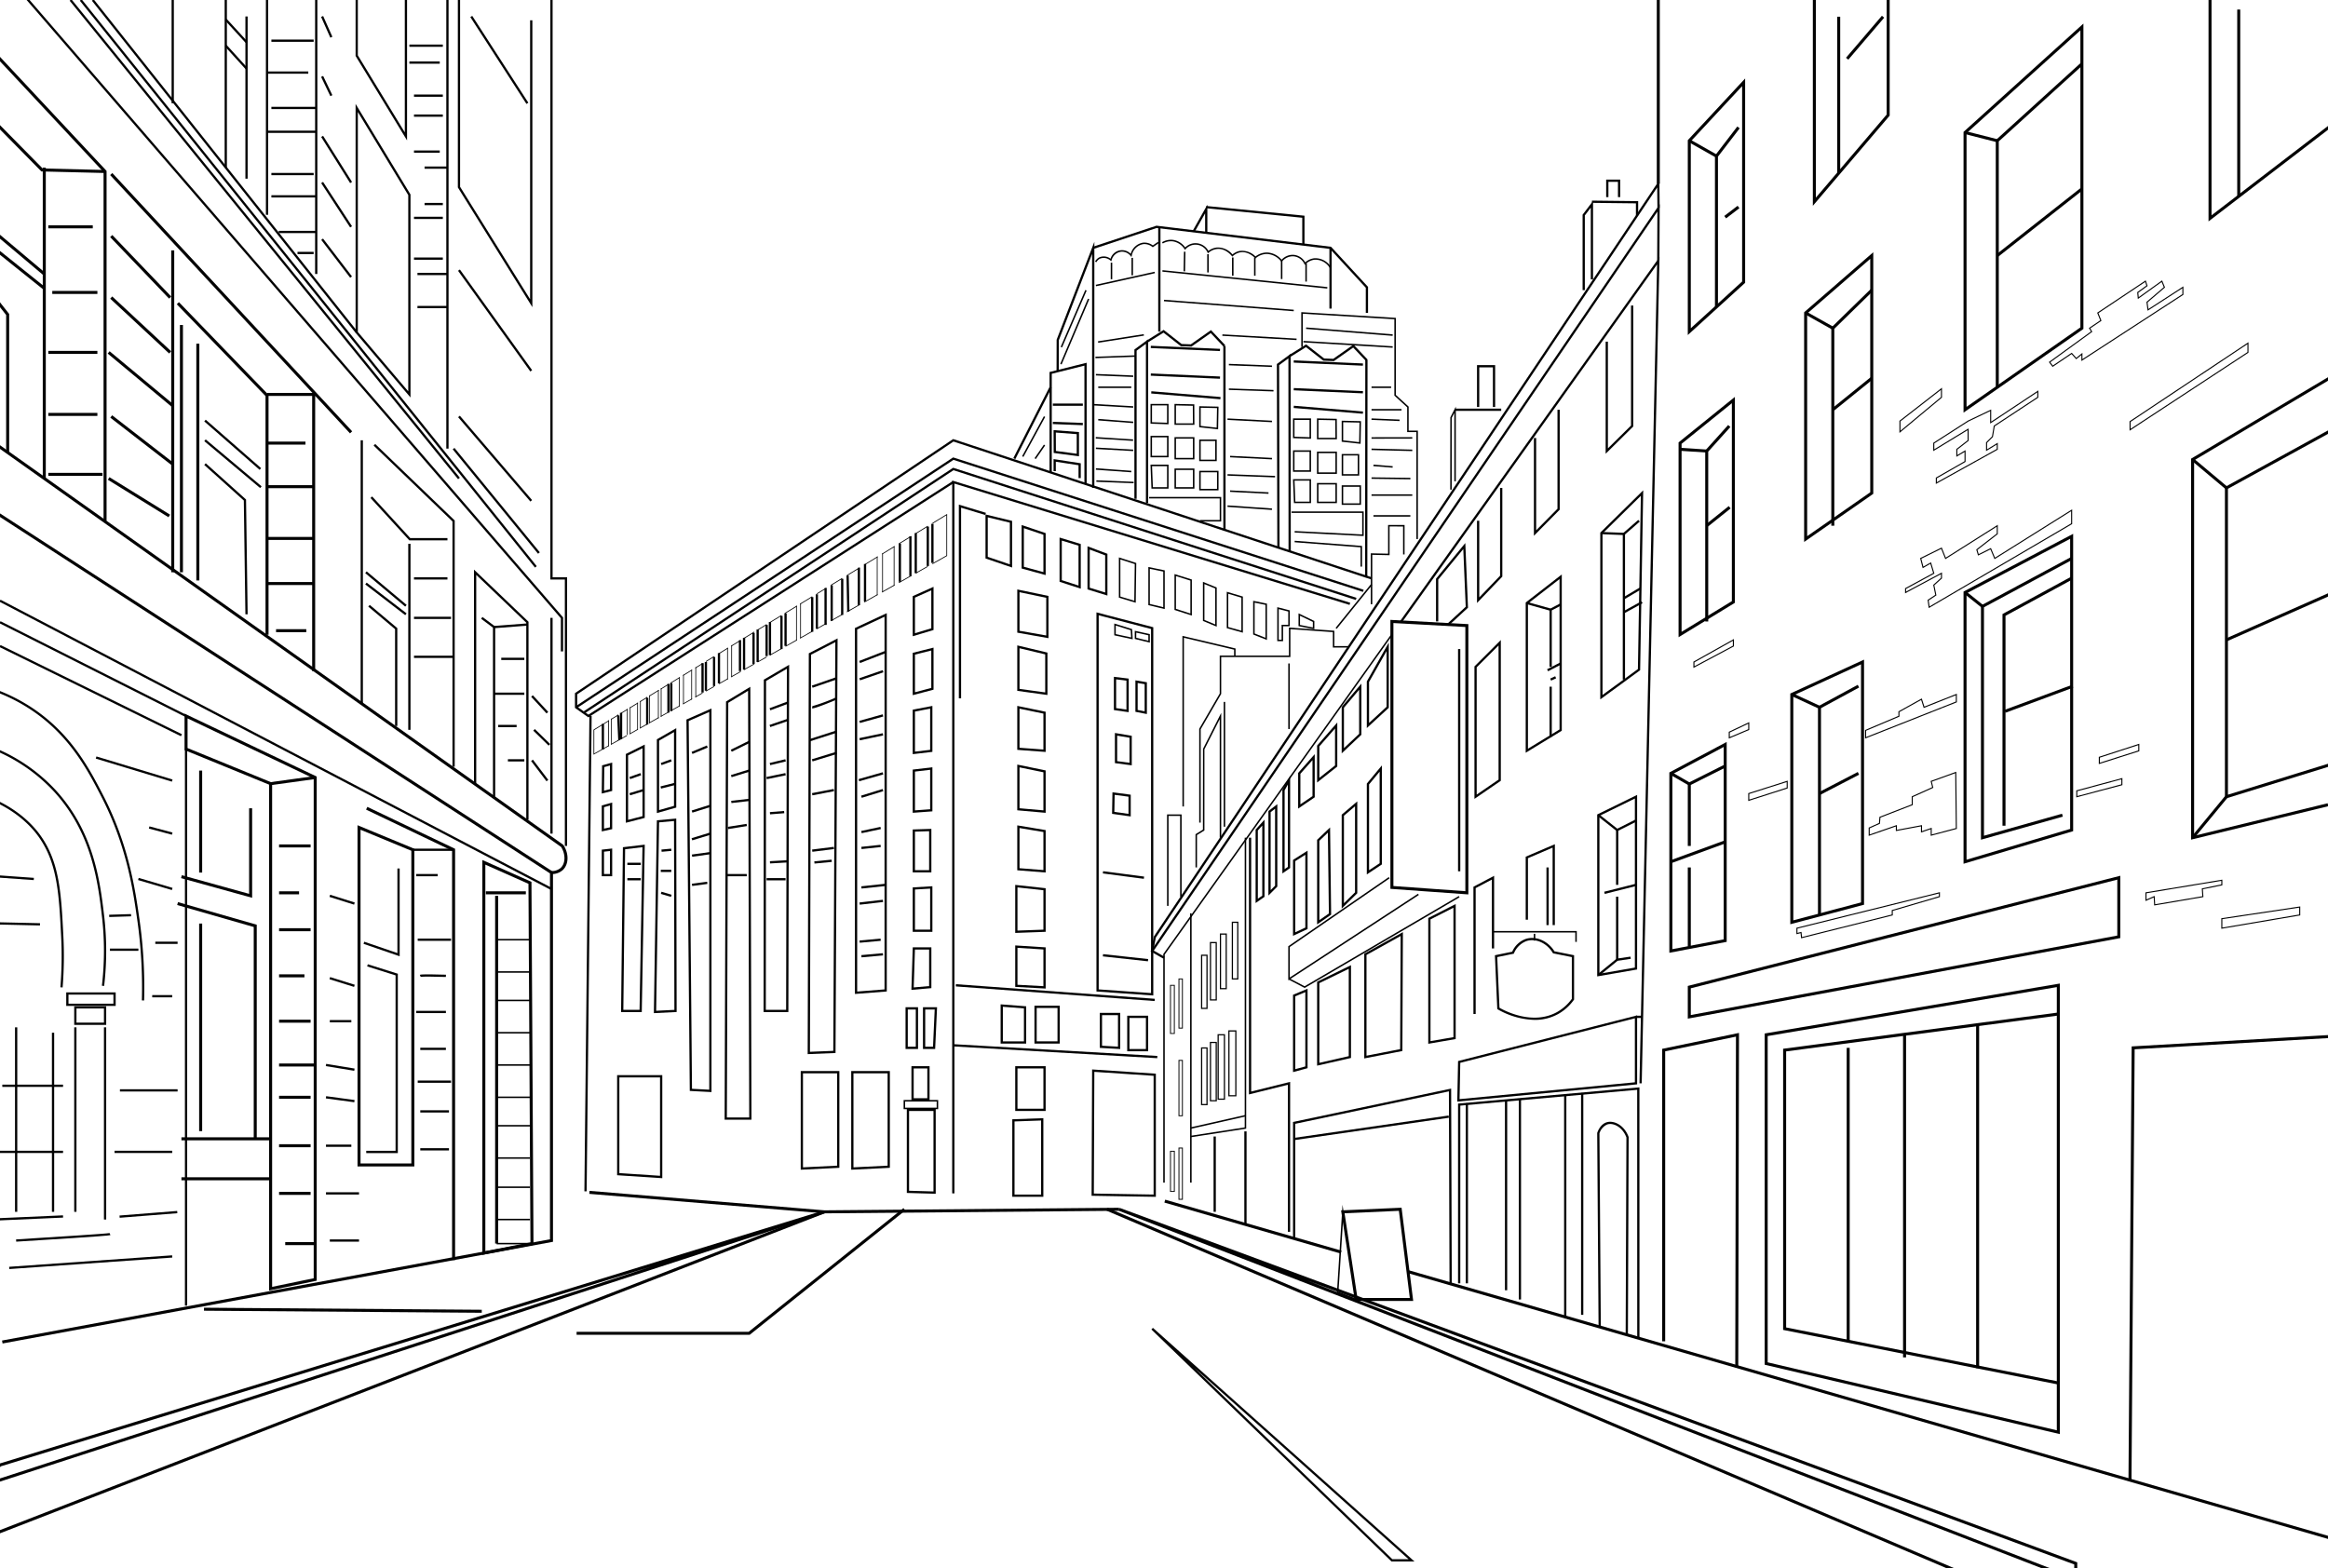 <svg xmlns="http://www.w3.org/2000/svg" xmlns:xlink="http://www.w3.org/1999/xlink" id="Layer_1" data-name="Layer 1" viewBox="0 0 773.135 520.777"><defs><style>
      .cls-1 {
        fill: none;
      }

      .cls-2 {
        clip-path: url(#clip-path);
      }

      .cls-3 {
        fill: #020202;
      }

      .cls-4 {
        fill: #050505;
      }
    </style><clipPath id="clip-path"><rect class="cls-1" width="773.135" height="520.777"></rect></clipPath></defs><g class="cls-2"><g><path class="cls-3" d="M160.181,416.78V285.635l16.317,7.252.002.323.67,120.244Zm1-129.607V415.565l14.984-2.934-.663-119.093Z"></path><rect class="cls-3" x="161.349" y="296.032" width="13.29" height="1"></rect><rect class="cls-3" x="164.936" y="311.856" width="11.064" height="0.5"></rect><rect class="cls-3" x="164.936" y="322.58" width="11.064" height="0.5"></rect><rect class="cls-3" x="164.936" y="332.026" width="11.064" height="0.5"></rect><rect class="cls-3" x="164.936" y="342.75" width="11.064" height="0.5"></rect><rect class="cls-3" x="164.936" y="353.474" width="11.064" height="0.5"></rect><rect class="cls-3" x="164.936" y="364.196" width="11.064" height="0.5"></rect><rect class="cls-3" x="164.936" y="373.644" width="11.064" height="0.5"></rect><rect class="cls-3" x="164.936" y="384.367" width="11.064" height="0.5"></rect><rect class="cls-3" x="164.936" y="394.069" width="11.064" height="0.5"></rect><rect class="cls-3" x="164.936" y="404.792" width="11.064" height="0.5"></rect><rect class="cls-3" x="164.436" y="297.532" width="1" height="115.49"></rect><rect class="cls-3" x="164.936" y="412.793" width="11.732" height="0.5"></rect><path class="cls-3" d="M137.606,387.415H118.734V274.081L137.606,281.9Zm-17.872-1h16.872V282.568l-16.872-6.99Z"></path><polygon class="cls-3" points="151.138 418.493 150.138 418.493 150.138 282.549 121.571 268.898 122.003 267.996 151.138 281.918 151.138 418.493"></polygon><path class="cls-3" d="M89.372,428.636V260.612L61.287,249.123V237.017l43.894,20.901V425.364ZM62.287,248.452,90.372,259.941V427.407l13.809-2.857v-166L62.287,238.601Z"></path><rect class="cls-3" x="60.255" y="377.735" width="29.617" height="1"></rect><rect class="cls-3" x="60.255" y="391.011" width="29.617" height="1"></rect><polygon class="cls-3" points="85.266 378.235 84.266 378.235 84.266 307.888 58.841 300.587 59.117 299.626 85.266 307.134 85.266 378.235"></polygon><polygon class="cls-3" points="83.734 298.189 60.122 291.652 60.389 290.688 82.734 296.875 82.734 268.447 83.734 268.447 83.734 298.189"></polygon><rect class="cls-3" x="66.138" y="255.936" width="1" height="33.873"></rect><rect class="cls-3" x="66.138" y="306.744" width="1" height="68.937"></rect><rect class="cls-3" x="92.681" y="280.458" width="10.468" height="1"></rect><rect class="cls-3" x="92.681" y="296.032" width="6.638" height="1"></rect><rect class="cls-3" x="92.681" y="308.287" width="10.468" height="1"></rect><rect class="cls-3" x="92.681" y="323.606" width="8.425" height="1"></rect><rect class="cls-3" x="92.681" y="338.67" width="10.468" height="1"></rect><rect class="cls-3" x="92.681" y="353.224" width="12" height="1"></rect><rect class="cls-3" x="92.681" y="363.946" width="10.468" height="1"></rect><rect class="cls-3" x="92.681" y="380.032" width="10.468" height="1"></rect><rect class="cls-3" x="92.681" y="395.861" width="10.468" height="1"></rect><rect class="cls-3" x="94.724" y="412.543" width="9.957" height="1"></rect><rect class="cls-3" x="89.802" y="258.755" width="14.949" height="1" transform="translate(-34.537 15.737) rotate(-7.859)"></rect><rect class="cls-3" x="113.242" y="294.536" width="0.75" height="8.566" transform="translate(-205.535 317.366) rotate(-72.508)"></rect><rect class="cls-3" x="113.242" y="321.869" width="0.751" height="8.56" transform="translate(-231.576 337.289) rotate(-72.642)"></rect><rect class="cls-3" x="109.532" y="338.795" width="7.149" height="0.75"></rect><rect class="cls-3" x="112.604" y="349.713" width="0.75" height="9.574" transform="translate(-255.152 408.484) rotate(-80.666)"></rect><rect class="cls-3" x="112.603" y="360.319" width="0.751" height="9.533" transform="matrix(0.134, -0.991, 0.991, 0.134, -263.952, 428.126)"></rect><rect class="cls-3" x="108.255" y="380.157" width="8.426" height="0.75"></rect><rect class="cls-3" x="108.255" y="395.986" width="10.979" height="0.75"></rect><rect class="cls-3" x="109.532" y="411.647" width="9.702" height="0.75"></rect><rect class="cls-3" x="91.199" y="144.05" width="0.75" height="206.665" transform="translate(-170.084 213.929) rotate(-62.401)"></rect><rect class="cls-3" x="30.518" y="187.637" width="0.75" height="69.195" transform="translate(-181.457 149.779) rotate(-63.246)"></rect><rect class="cls-3" x="29.753" y="195.812" width="0.75" height="67.141" transform="translate(-189.021 155.235) rotate(-63.825)"></rect><path class="cls-3" d="M47.864,332.286l-.75-.019a159.436,159.436,0,0,0-1.528-26.746c-1.395-9.798-3.503-24.606-11.962-40.987-4.546-8.803-10.773-20.859-24.378-29.472a58.069,58.069,0,0,0-12.177-5.835l.244-.709a58.835,58.835,0,0,1,12.334,5.91c13.778,8.721,20.058,20.882,24.643,29.762,8.518,16.494,10.636,31.377,12.038,41.226A160.144,160.144,0,0,1,47.864,332.286Z"></path><path class="cls-3" d="M34.585,327.47l-.745-.088a99.028,99.028,0,0,0,0-23.146c-1.297-10.986-3.257-27.587-15.988-41.407A56.442,56.442,0,0,0-1.933,249.133l.292-.691a57.195,57.195,0,0,1,20.045,13.879c12.896,13.998,14.873,30.745,16.181,41.826A99.757,99.757,0,0,1,34.585,327.47Z"></path><rect class="cls-3" x="34.519" y="341.213" width="0.75" height="63.829"></rect><rect class="cls-3" x="24.646" y="341.213" width="0.75" height="61.276"></rect><rect class="cls-3" x="51.199" y="287.739" width="0.751" height="11.714" transform="translate(-244.602 259.862) rotate(-73.539)"></rect><rect class="cls-3" x="52.987" y="271.888" width="0.75" height="7.927" transform="translate(-226.924 256.333) rotate(-75.068)"></rect><rect class="cls-3" x="44.178" y="242.22" width="0.75" height="26.411" transform="translate(-212.816 223.988) rotate(-73.141)"></rect><rect class="cls-3" x="39.83" y="361.774" width="19.149" height="0.75"></rect><rect class="cls-3" x="38.042" y="382.199" width="19.149" height="0.75"></rect><rect class="cls-3" x="39.799" y="402.88" width="19.21" height="0.75" transform="matrix(0.997, -0.079, 0.079, 0.997, -31.821, 5.187)"></rect><rect class="cls-3" x="50.553" y="330.497" width="6.638" height="0.75"></rect><rect class="cls-3" x="51.575" y="312.753" width="7.404" height="0.75"></rect><rect class="cls-3" x="36.511" y="315.051" width="9.447" height="0.75"></rect><rect class="cls-3" x="36.254" y="303.705" width="7.277" height="0.75" transform="translate(-9.302 1.366) rotate(-1.757)"></rect><rect class="cls-3" x="2.996" y="418.838" width="54.263" height="0.75" transform="translate(-29.388 3.154) rotate(-4.03)"></rect><path class="cls-3" d="M5.385,412.396l-.046-.748c12.038-.736,30.242-1.905,31.054-2.108l.286.69C36.156,410.49,14.62,411.831,5.385,412.396Z"></path><rect class="cls-3" x="4.987" y="341.213" width="0.75" height="61.276"></rect><rect class="cls-3" x="0.766" y="360.242" width="20.17" height="0.75"></rect><rect class="cls-3" x="-0" y="382.199" width="20.936" height="0.75"></rect><rect class="cls-3" x="-1.799" y="404.156" width="22.746" height="0.751" transform="translate(-17.88 0.819) rotate(-2.535)"></rect><rect class="cls-3" x="17.242" y="343" width="0.75" height="59.489"></rect><path class="cls-3" d="M20.799,327.966l-.748-.06a128.837,128.837,0,0,0,.255-16.802c-.71-14.094-1.223-24.274-7.337-32.995-2.881-4.11-9.802-11.512-23.782-14.915l.178-.729c14.218,3.461,21.276,11.017,24.218,15.213,6.238,8.898,6.755,19.169,7.472,33.383A129.623,129.623,0,0,1,20.799,327.966Z"></path><rect class="cls-3" x="1.54" y="295.38" width="0.75" height="22.729" transform="translate(-304.795 301.766) rotate(-88.712)"></rect><rect class="cls-3" x="1.923" y="282.339" width="0.75" height="17.918" transform="translate(-288.424 272.84) rotate(-85.915)"></rect><path class="cls-3" d="M35.269,340.397H24.646v-6.197h10.623Zm-9.873-.75h9.123v-4.697h-9.123Z"></path><path class="cls-3" d="M38.417,334.099H21.995v-4.495H38.417Zm-15.672-.75H37.667v-2.995H22.745Z"></path><rect class="cls-3" x="137.106" y="281.859" width="13.532" height="0.75"></rect><rect class="cls-3" x="138.213" y="290.285" width="7.149" height="0.75"></rect><rect class="cls-3" x="138.724" y="311.731" width="11.063" height="0.75"></rect><path class="cls-3" d="M148.073,324.481c-3.711-.119-7.899-.169-8.354-.03l-.312-.68c.518-.262,5.667-.138,8.69-.04Z"></path><rect class="cls-3" x="138.213" y="335.731" width="9.872" height="0.75"></rect><polygon class="cls-3" points="132.729 317.605 120.729 313.483 120.973 312.774 131.979 316.554 131.979 288.446 132.729 288.446 132.729 317.605"></polygon><polygon class="cls-3" points="132.12 382.97 121.629 382.97 121.629 382.22 131.37 382.22 131.37 323.955 121.93 320.975 122.155 320.26 132.12 323.406 132.12 382.97"></polygon><rect class="cls-3" x="139.575" y="347.986" width="8.51" height="0.75"></rect><rect class="cls-3" x="138.724" y="358.88" width="11.063" height="0.75"></rect><rect class="cls-3" x="139.575" y="368.753" width="9.532" height="0.75"></rect><rect class="cls-3" x="139.575" y="381.349" width="9.532" height="0.75"></rect><path class="cls-3" d="M183.185,290.309h-.039l.006-1a4.559,4.559,0,0,0,3.059-1.056c1.61-1.515,1.667-4.486.143-6.945L-3.098,146.897l.579-.816L187.093,280.606l.053.083c1.86,2.919,1.755,6.406-.249,8.292A5.449,5.449,0,0,1,183.185,290.309Z"></path><polygon class="cls-3" points="35.393 173.022 34.393 173.022 34.393 57.155 -3.174 16.958 -2.443 16.276 35.393 56.76 35.393 173.022"></polygon><polygon class="cls-3" points="34.881 57.458 13.743 56.942 -3.165 39.777 -2.452 39.074 14.172 55.952 34.906 56.458 34.881 57.458"></polygon><rect class="cls-3" x="14.205" y="55.672" width="1" height="103.243"></rect><rect class="cls-3" x="5.916" y="73.186" width="1" height="21.671" transform="translate(-61.989 34.814) rotate(-49.904)"></rect><rect class="cls-3" x="5.917" y="78.508" width="1" height="21.238" transform="translate(-67.162 38.421) rotate(-51.309)"></rect><polygon class="cls-3" points="3.043 150.287 2.043 150.287 2.043 104.62 -2.265 99.139 -1.479 98.521 3.043 104.274 3.043 150.287"></polygon><rect class="cls-3" x="17.362" y="96.627" width="14.979" height="1"></rect><rect class="cls-3" x="16.042" y="116.543" width="16.298" height="1"></rect><rect class="cls-3" x="16.042" y="74.84" width="14.766" height="1"></rect><rect class="cls-3" x="16.042" y="137.138" width="16.298" height="1"></rect><rect class="cls-3" x="16.042" y="157.053" width="18" height="1"></rect><rect class="cls-3" x="76.266" y="42.168" width="1" height="117.069" transform="translate(-48.011 79.144) rotate(-42.879)"></rect><rect class="cls-3" x="46.223" y="74.472" width="1" height="28.291" transform="translate(-48.325 56.966) rotate(-43.782)"></rect><rect class="cls-3" x="46.223" y="94.568" width="1" height="26.737" transform="translate(-64.125 68.619) rotate(-47.064)"></rect><rect class="cls-3" x="46.223" y="112.055" width="1" height="27.678" transform="translate(-79.938 81.293) rotate(-50.24)"></rect><rect class="cls-3" x="46.649" y="133.313" width="1" height="25.842" transform="translate(-97.319 93.922) rotate(-52.224)"></rect><rect class="cls-3" x="45.651" y="153.304" width="1" height="23.673" transform="translate(-118.572 117.52) rotate(-58.262)"></rect><rect class="cls-3" x="56.862" y="83.17" width="1" height="106.894"></rect><polygon class="cls-3" points="89.181 210.83 88.181 210.83 88.181 131.543 58.705 101.05 59.423 100.355 89.181 131.138 89.181 210.83"></polygon><rect class="cls-3" x="88.681" y="130.5" width="16.34" height="1"></rect><rect class="cls-3" x="103.67" y="131" width="1" height="91.915"></rect><rect class="cls-3" x="88.681" y="146.67" width="12.766" height="1"></rect><rect class="cls-3" x="88.681" y="161.138" width="15.489" height="1"></rect><rect class="cls-3" x="88.681" y="178.33" width="15.489" height="1"></rect><rect class="cls-3" x="88.681" y="193.309" width="15.489" height="1"></rect><rect class="cls-3" x="91.681" y="208.968" width="10.043" height="1"></rect><rect class="cls-3" x="59.755" y="107.936" width="1" height="82.127"></rect><rect class="cls-3" x="65.202" y="114.149" width="1" height="78.638"></rect><rect class="cls-3" x="76.901" y="135.51" width="0.75" height="24.427" transform="translate(-84.784 108.606) rotate(-48.815)"></rect><rect class="cls-3" x="76.986" y="141.909" width="0.75" height="24.224" transform="translate(-90.344 114.245) rotate(-49.988)"></rect><polygon class="cls-3" points="81.497 204.027 80.969 166.236 67.834 154.428 68.335 153.87 81.714 165.897 82.247 204.016 81.497 204.027"></polygon><rect class="cls-3" x="119.772" y="146.234" width="0.75" height="87.489"></rect><polygon class="cls-3" points="151.013 254.66 150.263 254.66 150.263 173.182 124.08 147.993 124.6 147.453 151.013 172.862 151.013 254.66"></polygon><polygon class="cls-3" points="148.596 179.46 135.92 179.46 123.043 165.395 123.596 164.888 136.25 178.71 148.596 178.71 148.596 179.46"></polygon><rect class="cls-3" x="135.582" y="180.617" width="0.75" height="61.788"></rect><rect class="cls-3" x="127.795" y="186.966" width="0.75" height="17.323" transform="translate(-104.09 168.191) rotate(-50.031)"></rect><rect class="cls-3" x="127.795" y="190.54" width="0.75" height="16.75" transform="translate(-107.641 179.226) rotate(-52.432)"></rect><polygon class="cls-3" points="131.95 241.128 131.2 241.128 131.2 208.962 122.311 201.478 122.795 200.904 131.95 208.613 131.95 241.128"></polygon><rect class="cls-3" x="137.489" y="191.732" width="11.107" height="0.75"></rect><rect class="cls-3" x="137.489" y="204.838" width="12.298" height="0.75"></rect><rect class="cls-3" x="137.489" y="217.774" width="13.149" height="0.75"></rect><polygon class="cls-3" points="175.524 272.276 174.774 272.276 174.774 206.82 158.162 190.941 158.162 260.277 157.412 260.277 157.412 189.186 175.524 206.5 175.524 272.276"></polygon><polygon class="cls-3" points="164.46 264.617 163.71 264.617 163.71 208.464 159.775 205.512 160.225 204.913 164.46 208.089 164.46 264.617"></polygon><rect class="cls-3" x="166.468" y="218.455" width="7.66" height="0.75"></rect><rect class="cls-3" x="164.085" y="230.029" width="10.043" height="0.75"></rect><rect class="cls-3" x="165.447" y="240.752" width="6.128" height="0.75"></rect><rect class="cls-3" x="168.674" y="252.157" width="5.454" height="0.75"></rect><rect class="cls-3" x="164.068" y="207.476" width="11.097" height="0.75" transform="translate(-15.456 13.634) rotate(-4.403)"></rect><rect class="cls-3" x="182.774" y="205.213" width="0.75" height="71.66"></rect><rect class="cls-3" x="178.859" y="251.672" width="0.75" height="8.443" transform="translate(-118.267 160.502) rotate(-37.214)"></rect><rect class="cls-3" x="179.54" y="241.328" width="0.75" height="7.132" transform="translate(-121.028 202.757) rotate(-45.726)"></rect><rect class="cls-3" x="178.859" y="230.172" width="0.75" height="7.528" transform="translate(-111.139 183.592) rotate(-42.706)"></rect><polygon class="cls-3" points="187.013 216.362 186.263 216.362 186.263 205.352 7.376 -1.691 7.943 -2.182 187.013 205.073 187.013 216.362"></polygon><polygon class="cls-3" points="188.337 280.958 187.587 280.958 187.587 192.482 182.774 192.482 182.774 -15.213 183.524 -15.213 183.524 191.732 188.337 191.732 188.337 280.958"></polygon><path class="cls-3" d="M136.332,132.021l-18.239-21.479V34.509l18.239,30.088Zm-17.489-21.754,16.739,19.712V64.807L118.843,37.193Z"></path><rect class="cls-3" x="88.306" y="-5.511" width="0.75" height="76.851"></rect><rect class="cls-3" x="56.987" y="-7.298" width="0.75" height="41.617"></rect><rect class="cls-3" x="74.263" y="-15.284" width="0.75" height="140.973" transform="translate(-18.141 58.382) rotate(-38.449)"></rect><rect class="cls-3" x="102.008" y="-26.582" width="0.75" height="241.441" transform="translate(-36.389 84.824) rotate(-38.758)"></rect><rect class="cls-3" x="87.551" y="-22.884" width="0.75" height="204.682" transform="translate(-30.417 73.182) rotate(-39.068)"></rect><rect class="cls-3" x="148.221" y="-8.83" width="0.75" height="157.83"></rect><polygon class="cls-3" points="176.801 102.014 152.051 62.256 152.051 0 152.801 0 152.801 62.042 176.051 99.39 176.051 6.745 176.801 6.745 176.801 102.014"></polygon><rect class="cls-3" x="165.455" y="2.72" width="0.75" height="34.348" transform="translate(15.743 93.168) rotate(-32.863)"></rect><polygon class="cls-3" points="135.184 46.634 118.093 18.595 118.093 -5.511 118.843 -5.511 118.843 18.384 134.434 43.962 134.434 -1.936 135.184 -1.936 135.184 46.634"></polygon><rect class="cls-3" x="164.433" y="143.947" width="0.75" height="44.788" transform="translate(-68.065 141.825) rotate(-39.256)"></rect><rect class="cls-3" x="164.051" y="133.882" width="0.75" height="36.895" transform="translate(-59.547 143.594) rotate(-40.58)"></rect><rect class="cls-3" x="164.051" y="85.863" width="0.75" height="41.167" transform="translate(-31.224 115.821) rotate(-35.662)"></rect><rect class="cls-3" x="135.957" y="14.795" width="11.106" height="0.75"></rect><rect class="cls-3" x="135.957" y="20.412" width="10.085" height="0.75"></rect><rect class="cls-3" x="137.489" y="31.391" width="9.575" height="0.75"></rect><rect class="cls-3" x="137.489" y="38.029" width="9.575" height="0.75"></rect><rect class="cls-3" x="137.489" y="49.976" width="8.553" height="0.75"></rect><rect class="cls-3" x="141" y="55.297" width="7.596" height="0.75"></rect><rect class="cls-3" x="141" y="67.391" width="6.064" height="0.75"></rect><rect class="cls-3" x="137.489" y="71.987" width="9.575" height="0.75"></rect><rect class="cls-3" x="137.489" y="85.519" width="9.575" height="0.75"></rect><rect class="cls-3" x="138.638" y="90.625" width="9.957" height="0.75"></rect><rect class="cls-3" x="138.638" y="101.604" width="9.957" height="0.75"></rect><rect class="cls-3" x="104.646" y="-10.873" width="0.75" height="101.873"></rect><rect class="cls-3" x="90.128" y="35.476" width="14.894" height="0.75"></rect><rect class="cls-3" x="88.681" y="43.391" width="16.34" height="0.75"></rect><rect class="cls-3" x="90.128" y="57.434" width="14.043" height="0.75"></rect><rect class="cls-3" x="90.128" y="64.838" width="14.894" height="0.75"></rect><rect class="cls-3" x="92.577" y="76.668" width="12.444" height="0.75"></rect><rect class="cls-3" x="98.799" y="83.646" width="5.371" height="0.75"></rect><rect class="cls-3" x="88.681" y="23.732" width="13.702" height="0.75"></rect><rect class="cls-3" x="90.128" y="13.136" width="14.043" height="0.75"></rect><rect class="cls-3" x="111.412" y="59.186" width="0.75" height="17.586" transform="translate(-18.979 72.194) rotate(-33.15)"></rect><rect class="cls-3" x="111.412" y="77.829" width="0.75" height="15.822" transform="translate(-29.094 85.603) rotate(-37.432)"></rect><rect class="cls-3" x="111.413" y="43.914" width="0.749" height="18.087" transform="translate(-11.047 67.541) rotate(-32.119)"></rect><rect class="cls-3" x="108.136" y="25.034" width="0.75" height="7.08" transform="translate(-1.68 49.766) rotate(-25.639)"></rect><rect class="cls-3" x="108.136" y="5.143" width="0.75" height="7.544" transform="translate(5.729 44.832) rotate(-23.959)"></rect><rect class="cls-3" x="74.604" y="-0.915" width="0.75" height="56.587"></rect><rect class="cls-3" x="78.051" y="13.838" width="0.749" height="10.253" transform="translate(7.622 57.657) rotate(-42.25)"></rect><rect class="cls-3" x="78.051" y="5.149" width="0.75" height="10.206" transform="translate(13.67 55.665) rotate(-42.49)"></rect><rect class="cls-3" x="81.497" y="5.468" width="0.75" height="53.873"></rect><rect class="cls-3" x="61.412" y="248.787" width="0.75" height="184.851"></rect><polygon class="cls-3" points="316.971 396.361 316.221 396.361 316.221 159.599 448.405 200.192 448.185 200.909 316.971 160.614 316.971 396.361"></polygon><polygon class="cls-3" points="191.526 235.228 191.113 234.602 316.539 151.918 316.711 151.973 452.881 195.877 452.651 196.591 316.652 152.742 191.526 235.228"></polygon><polygon class="cls-3" points="194.049 237.015 193.636 236.389 316.539 155.354 316.711 155.409 450.498 198.558 450.267 199.272 316.652 156.178 194.049 237.015"></polygon><polygon class="cls-3" points="195.394 238.261 190.944 235.109 190.944 230.205 191.11 230.093 316.539 145.82 455.607 191.751 455.371 192.463 316.652 146.648 191.694 230.604 191.694 234.721 195.414 237.357 316.393 159.791 316.798 160.422 195.394 238.261"></polygon><rect class="cls-3" x="116.343" y="316.37" width="157.882" height="0.75" transform="translate(-123.499 508.682) rotate(-89.397)"></rect><path class="cls-3" d="M205.067,237.477l-1.88,1.15-.25.15v.3l.25-.16,1.88-1.14.25-.16v-.29Zm.25,8.29-.25.14-1.88,1.05-.25.14v.28l.25-.14,1.88-1.05.25-.14.69-.39v-.28Zm9.37-14.16-1.88,1.15-.25.15v.3l.25-.16,1.88-1.14.25-.15v-.3Zm0,8.89-1.88,1.05-.25.15v.28l.25-.14,1.88-1.06.25-.14v-.28Zm7.06-13.2-2.05,1.26-.25.15v.29l.25-.15,2.05-1.25.25-.15v-.3Zm0,9.23-2.05,1.15-.25.14v.28l.25-.14,2.05-1.15.25-.14v-.28Zm7.83-14-2.47,1.5-.25.16v.29l.25-.15,2.47-1.51.25-.15v-.29Zm0,9.6-2.47,1.39-.25.14v.28l.25-.14,2.47-1.39.25-.14v-.28Zm5.1-12.71-.25.15v.3l.25-.16,2.47-1.5v-.3Zm0,9.84-.25.14v.29l.25-.15,2.47-1.38v-.29Zm6.81-14-2.72,1.66v.3l2.72-1.66.25-.15v-.3Zm0,10.17-2.72,1.53v.29l2.72-1.53.25-.14v-.29Zm12.86-18.01-2.48,1.51-.25.15v.3l.25-.15,2.48-1.52.25-.15v-.3Zm0,10.78-2.48,1.4-.25.14v.28l.25-.14,2.48-1.39.25-.14v-.29Zm10.04-16.91-3.5,2.14-.25.15v.3l.25-.16,3.5-2.13.25-.15v-.3Zm0,11.27-3.5,1.97v.28l3.5-1.96.25-.14v-.29Zm9.79-17.24-2.65,1.62-.25.15v.29l.25-.15,2.65-1.61.25-.16v-.29Zm0,11.73-2.65,1.49-.25.14v.29l.25-.14,2.65-1.48.25-.15v-.29Zm17.02-22.11-3.92,2.39-.25.15v.3l.25-.16,3.92-2.39.25-.15v-.3Zm0,12.55-3.92,2.2-.25.14v.29l.25-.14,3.92-2.2.25-.14v-.29Zm11.15-19.36-3.5,2.14-.25.15v.3l.25-.15,3.5-2.14.25-.15v-.3Zm0,13.09-3.5,1.97-.25.14v.29l.25-.14,3.5-1.97.25-.14v-.29Zm7.56-17.7-.25.15v.3l.25-.15,4.39-2.68v13.36l-4.39,2.47-.25.14v.29l.25-.14,4.58-2.57.06-.04v-13.96Zm-2.03,14.59-3.5,1.97-.25.14v.29l.25-.14,3.5-1.97.25-.14v-.29Zm0-13.35-3.5,2.13-.25.16v.29l.25-.15,3.5-2.13.25-.16v-.29Zm-11.07,19.57-3.58,2.01-.25.15v.29l.25-.14,3.58-2.01.25-.14v-.3Zm0-12.82-3.58,2.19-.25.15v.3l.25-.16,3.58-2.18.25-.15v-.3Zm-11.57,19.33-3.75,2.1-.25.15v.29l.25-.14,3.75-2.11.25-.14v-.29Zm0-12.27-3.75,2.29-.25.15v.3l.25-.15,3.75-2.29.25-.15v-.3Zm-5.79,15.52-3.24,1.82-.25.14v.29l.25-.14,3.24-1.82.25-.14v-.29Zm0-11.99-3.24,1.98-.25.15v.3l.25-.15,3.24-1.98.25-.15v-.3Zm-9.96,17.59-3.49,1.96-.25.14v.29l.25-.14,3.49-1.96.25-.14v-.29Zm0-11.51-3.49,2.13-.25.15v.3l.25-.15,3.49-2.13.25-.16v-.29Zm-10.21,17.25-3.32,1.87-.25.14v.29l.25-.14,3.32-1.87.25-.14v-.29Zm0-11.02-3.32,2.02-.25.16v.29l.25-.15,3.32-2.02.25-.16v-.29Zm-9.02,16.09-2.9,1.63-.25.14v.29l.25-.14,2.9-1.63.25-.14v-.29Zm0-10.59-2.9,1.77-.25.15v.3l.25-.15,2.9-1.77.25-.15v-.3Zm-4.51,13.13-2.64,1.48-.25.14v.29l.25-.14,2.64-1.49.25-.14v-.28Zm0-10.38-2.64,1.61-.25.16v.29l.25-.15,2.64-1.61.25-.15v-.3Zm-12.68,17.5-1.88,1.06-.25.14v.29l.25-.14,1.88-1.06.25-.14v-.29Zm0-9.76-1.88,1.15-.25.15v.29l.25-.15,1.88-1.15.25-.15v-.29Zm-7.58,14.03-2.55,1.43-.25.14v.28l.25-.14,2.55-1.43.25-.14v-.28Zm0-9.41-2.55,1.56-.25.15v.3l.25-.16,2.55-1.55.25-.15v-.3Zm-6.97,13.32-2.65,1.49-.25.14v.29l.25-.14,2.65-1.49.25-.14v-.29Zm0-9.06-2.65,1.61-.25.15v.3l.25-.15,2.65-1.62.25-.15v-.3Zm-6.9,12.94-2.22,1.25-.25.14v.28l.25-.14,2.22-1.24.25-.15v-.28Zm0-8.74-2.22,1.36-.25.15v.3l.25-.16,2.22-1.35.25-.15v-.3Zm-5.36,11.76v.28l1.96-1.1v-.29Zm1.96-9.68-1.96,1.19v.3l1.96-1.2.25-.15v-.29Zm-8,5.18.25-.16,1.54-.94.25-.15v-.3l-.25.16-1.54.94-.25.15-3.05,1.86-.06.04v8.32l3.11-1.75.25-.14,1.54-.86.25-.14v-.28l-.25.14-1.54.86-.25.14-2.86,1.61v-7.76Z"></path><path class="cls-3" d="M202.937,238.777v8.6l.25-.14v-8.61Zm-.93.57v8.56l.25-.14v-8.58Z"></path><path class="cls-3" d="M205.067,245.907v.28l.25-.14v-.28Zm0-8.43v.3l.25-.16v-.29Z"></path><path class="cls-3" d="M209.147,234.987v8.9l.25-.14v-8.91Zm-.93,9.14.25-.14v-8.58l-.25.15Z"></path><path class="cls-3" d="M212.557,232.907v9.07l.25-.14v-9.08Zm-.94,9.6.25-.15v-9.03l-.25.15Z"></path><path class="cls-3" d="M214.687,240.497v.28l.25-.14v-.28Zm.93-9.46v9.22l.25-.14v-9.23Zm-.93.87.25-.15v-.3l-.25.15Z"></path><path class="cls-3" d="M219.447,228.707v9.39l.25-.14v-9.4Zm-.93,9.92.25-.14v-9.37l-.25.16Z"></path><path class="cls-3" d="M226.857,224.187v9.75l.25-.14v-9.77Zm-1.37,10.52.25-.14v-9.7l-.25.15Z"></path><path class="cls-3" d="M230.937,221.697v9.95l.25-.14v-9.96Zm-1.36,10.71.25-.14v-9.89l-.25.15Z"></path><path class="cls-3" d="M241.487,215.257v10.46l.25-.14v-10.47Zm1.37-.83v10.52l.25-.14v-10.54Z"></path><path class="cls-3" d="M264.387,201.287v11.56l.25-.14v-11.57Zm1.36-.83v11.62l.25-.14v-11.63Z"></path><path class="cls-3" d="M291.197,184.937v12.84l.25-.14v-12.86Zm1.78-1.09v12.93l.25-.14v-12.94Z"></path><path class="cls-3" d="M296.807,181.507v13.12l.25-.14v-13.13Zm1.79,12.11.25-.14v-.29l-.25.14Zm0-13.2v.3l.25-.15v-.3Z"></path><rect class="cls-3" x="199.842" y="240.437" width="0.75" height="8.47"></rect><rect class="cls-3" x="205.128" y="237.613" width="0.75" height="8.229" transform="translate(-10.678 9.501) rotate(-2.581)"></rect><rect class="cls-3" x="205.882" y="236.747" width="0.75" height="8.77"></rect><rect class="cls-3" x="214.562" y="231.757" width="0.75" height="8.88"></rect><rect class="cls-3" x="221.622" y="227.147" width="0.75" height="9.52"></rect><rect class="cls-3" x="222.562" y="226.867" width="0.75" height="9.27"></rect><rect class="cls-3" x="232.942" y="220.247" width="0.75" height="9.77"></rect><rect class="cls-3" x="234.053" y="219.867" width="0.75" height="9.53"></rect><rect class="cls-3" x="236.772" y="218.207" width="0.75" height="9.66"></rect><rect class="cls-3" x="238.393" y="216.917" width="0.75" height="10.04"></rect><rect class="cls-3" x="245.372" y="212.657" width="0.75" height="10.24"></rect><rect class="cls-3" x="246.732" y="211.827" width="0.75" height="10.59"></rect><rect class="cls-3" x="249.882" y="210.207" width="0.75" height="10.29"></rect><rect class="cls-3" x="251.243" y="209.077" width="0.75" height="10.79"></rect><rect class="cls-3" x="254.223" y="207.557" width="0.75" height="10.35"></rect><rect class="cls-3" x="255.332" y="206.587" width="0.75" height="11"></rect><rect class="cls-3" x="259.152" y="204.547" width="0.75" height="11.03"></rect><rect class="cls-3" x="260.513" y="203.717" width="0.75" height="10.81"></rect><rect class="cls-3" x="269.363" y="198.317" width="0.75" height="11.52"></rect><rect class="cls-3" x="270.902" y="197.377" width="0.75" height="11.45"></rect><rect class="cls-3" x="273.802" y="195.317" width="0.75" height="12.24"></rect><rect class="cls-3" x="275.832" y="194.377" width="0.75" height="11.82"></rect><rect class="cls-3" x="279.323" y="192.247" width="0.75" height="11.99"></rect><rect class="cls-3" x="281.232" y="191.156" width="0.75" height="11.947" transform="translate(-3.898 5.69) rotate(-1.15)"></rect><rect class="cls-3" x="284.863" y="188.567" width="0.75" height="12.42"></rect><rect class="cls-3" x="286.902" y="187.327" width="0.75" height="12.442"></rect><rect class="cls-3" x="298.473" y="180.567" width="0.75" height="12.67"></rect><rect class="cls-3" x="301.973" y="178.127" width="0.75" height="13.24"></rect><rect class="cls-3" x="303.752" y="177.047" width="0.75" height="13.32"></rect><rect class="cls-3" x="307.752" y="174.897" width="0.75" height="13.095"></rect><rect class="cls-3" x="309.283" y="173.967" width="0.75" height="13"></rect><path class="cls-3" d="M303.114,211.315V197.999l6.918-3.096v14.343Zm.75-12.83v11.823l5.418-1.621V196.061Z"></path><path class="cls-3" d="M303.114,230.891V216.83l6.918-1.733V229.066Zm.75-13.477v12.503l5.418-1.43V216.058Z"></path><path class="cls-3" d="M303.114,250.485V235.711l6.538-1.25v15.255Zm.75-14.154v13.311l5.038-.592V235.368Z"></path><path class="cls-3" d="M303.114,269.957V255.603l6.538-.768v14.642Zm.75-13.688v12.88l5.038-.371V255.677Z"></path><path class="cls-3" d="M309.311,289.758h-6.197v-14.27l6.197-.194Zm-5.447-.75h4.697V276.067l-4.697.147Z"></path><path class="cls-3" d="M309.652,309.503h-6.538V294.731l6.538-.384Zm-5.788-.75h5.038V295.142l-5.038.296Z"></path><path class="cls-3" d="M302.676,328.772l.45-14.146h6.185v13.569Zm1.177-13.396-.4,12.576,5.109-.444V315.375Z"></path><path class="cls-3" d="M304.886,348.397h-4.154V334.54h4.154Zm-3.404-.75h2.654V335.29h-2.654Z"></path><path class="cls-3" d="M310.571,348.397h-4.053V334.54h4.683Zm-3.303-.75h2.586l.561-12.357h-3.147Z"></path><path class="cls-3" d="M308.715,365.503h-6.026V354.114h6.026Zm-5.276-.75h4.526v-9.889h-4.526Z"></path><path class="cls-3" d="M282.689,388.5V355.731h12.835v32.137Zm.75-32.019V387.713l11.335-.56V356.481Z"></path><path class="cls-3" d="M265.923,388.5V355.731h12.835v32.137Zm.75-32.019V387.713l11.335-.56V356.481Z"></path><path class="cls-3" d="M310.758,396.492l-9.601-.277V368.242h9.601Zm-8.851-1.006,8.101.234V368.992h-8.101Z"></path><path class="cls-3" d="M311.569,368.399h-11.479v-3.053h11.479Zm-10.979-.5h10.479v-2.053h-10.479Z"></path><path class="cls-3" d="M199.836,263.567l.112-9.37,3.364-.923v9.423Zm.855-8.796-.093,7.832,1.964-.492v-7.854Z"></path><path class="cls-3" d="M199.842,276.147v-8.622l3.47-.977v8.839Zm.75-8.054v7.122l1.97-.432v-7.246Z"></path><path class="cls-3" d="M203.312,291.035h-3.47v-8.839l3.47-.38Zm-2.72-.75h1.97v-7.632l-1.97.215Z"></path><path class="cls-3" d="M207.842,273.271V250.425l6.28-3.123v24.351Zm.75-22.381v21.414l4.78-1.232V248.513Z"></path><path class="cls-3" d="M218.143,270.049V245.55l6.445-3.69v26.359Zm.75-24.065v23.073l4.945-1.404v-24.499Z"></path><path class="cls-3" d="M236.29,362.715l-7.215-.38-1.11-123.352,8.325-3.665Zm-6.472-1.092,5.722.301V236.468l-6.82,3.002Z"></path><path class="cls-3" d="M249.567,371.886H240.645l.002-.376.467-138.515,8.067-4.882Zm-8.169-.75h7.418l-.381-141.695-6.572,3.978Z"></path><path class="cls-3" d="M261.821,336.141h-8.239l.085-110.408,8.411-4.931Zm-7.488-.75h6.74l.253-113.278-6.908,4.05Z"></path><path class="cls-3" d="M268.232,350.113l.372-133.125,9.561-4.95-.685,137.704Zm1.121-132.667-.369,131.886,7.749-.309.676-135.747Z"></path><path class="cls-3" d="M283.923,330.129V208.589l10.58-4.94V329.304Zm.75-121.063V329.318l9.08-.708V204.826Z"></path><path class="cls-3" d="M213.134,336.141h-6.875l.607-54.751,7.264-.854Zm-6.117-.75h5.38l.967-54.011-5.756.677Z"></path><path class="cls-3" d="M217.151,336.501l.997-64.057,6.439-.578.129,64.256Zm1.736-63.371-.974,62.581,6.051-.303-.126-62.723Z"></path><rect class="cls-3" x="209.036" y="257.401" width="3.883" height="0.75" transform="translate(-74.063 85.404) rotate(-19.539)"></rect><rect class="cls-3" x="209.046" y="262.721" width="4.803" height="0.75" transform="translate(-66.819 72.054) rotate(-16.74)"></rect><rect class="cls-3" x="208.342" y="286.536" width="4.465" height="0.75"></rect><rect class="cls-3" x="208.342" y="291.646" width="4.465" height="0.75"></rect><rect class="cls-3" x="219.463" y="252.774" width="3.584" height="0.75" transform="translate(-73.549 91.505) rotate(-20.11)"></rect><rect class="cls-3" x="219.372" y="260.575" width="4.915" height="0.75" transform="translate(-57.104 62.206) rotate(-14.162)"></rect><rect class="cls-3" x="219.691" y="282.008" width="3.253" height="0.75" transform="translate(-24.789 21.322) rotate(-5.223)"></rect><rect class="cls-3" x="219.448" y="288.87" width="3.49" height="0.75"></rect><rect class="cls-3" x="220.88" y="295.277" width="0.75" height="3.51" transform="translate(-126.501 424.498) rotate(-73.448)"></rect><rect class="cls-3" x="229.613" y="248.625" width="5.495" height="0.75" transform="translate(-78.226 109.256) rotate(-22.755)"></rect><rect class="cls-3" x="229.684" y="268.242" width="6.247" height="0.75" transform="translate(-69.741 82.019) rotate(-17.421)"></rect><rect class="cls-3" x="229.647" y="277.433" width="6.408" height="0.75" transform="translate(-70.884 79.965) rotate(-16.952)"></rect><rect class="cls-3" x="229.798" y="283.391" width="6.147" height="0.75" transform="translate(-36.914 34.833) rotate(-7.928)"></rect><rect class="cls-3" x="229.805" y="293.178" width="5.111" height="0.75" transform="translate(-36.938 33.47) rotate(-7.634)"></rect><rect class="cls-3" x="242.514" y="247.499" width="6.637" height="0.75" transform="translate(-84.302 134.356) rotate(-26.261)"></rect><rect class="cls-3" x="242.718" y="256.481" width="6.228" height="0.75" transform="translate(-64.897 84.068) rotate(-17.179)"></rect><rect class="cls-3" x="242.838" y="265.433" width="5.989" height="0.75" transform="matrix(0.994, -0.113, 0.113, 0.994, -28.543, 29.576)"></rect><rect class="cls-3" x="241.488" y="290.285" width="6.512" height="0.75"></rect><path class="cls-3" d="M269.756,235.29c-.019,0-.038-.001-.054-.002l.071-.747a61.295,61.295,0,0,0,7.869-2.899l.291.691C276.745,232.833,270.859,235.29,269.756,235.29Z"></path><rect class="cls-3" x="268.756" y="244.045" width="9.253" height="0.75" transform="translate(-61.685 95.393) rotate(-17.821)"></rect><rect class="cls-3" x="269.553" y="250.923" width="8.419" height="0.75" transform="translate(-61.623 91.257) rotate(-17.04)"></rect><rect class="cls-3" x="269.672" y="262.721" width="7.33" height="0.75" transform="translate(-44.762 56.347) rotate(-10.884)"></rect><rect class="cls-3" x="269.504" y="226.305" width="8.518" height="0.75" transform="translate(-59.043 101.9) rotate(-19.073)"></rect><rect class="cls-3" x="255.504" y="234.075" width="6.401" height="0.75" transform="translate(-65.754 105.527) rotate(-20.514)"></rect><rect class="cls-3" x="255.537" y="239.727" width="6.336" height="0.75" transform="matrix(0.946, -0.324, 0.324, 0.946, -63.845, 96.787)"></rect><rect class="cls-3" x="255.635" y="252.774" width="5.325" height="0.75" transform="translate(-51.642 66.763) rotate(-13.402)"></rect><rect class="cls-3" x="254.531" y="257.402" width="6.423" height="0.75" transform="translate(-46.731 57.338) rotate(-11.646)"></rect><rect class="cls-3" x="255.7" y="269.537" width="4.733" height="0.75" transform="translate(-20.616 21.343) rotate(-4.554)"></rect><rect class="cls-3" x="241.698" y="274.125" width="6.342" height="0.75" transform="translate(-40.222 42.047) rotate(-9.073)"></rect><rect class="cls-3" x="255.703" y="285.859" width="6.004" height="0.75" transform="translate(-15.966 15.284) rotate(-3.283)"></rect><rect class="cls-3" x="254.598" y="291.646" width="6.29" height="0.75"></rect><rect class="cls-3" x="269.71" y="281.71" width="7.253" height="0.75" transform="translate(-32.808 35.995) rotate(-7.109)"></rect><rect class="cls-3" x="270.455" y="285.795" width="5.766" height="0.75" transform="translate(-26.327 27.698) rotate(-5.535)"></rect><rect class="cls-3" x="285.173" y="217.812" width="9.27" height="0.75" transform="translate(-59.325 119.697) rotate(-21.221)"></rect><rect class="cls-3" x="285.262" y="224.002" width="8.191" height="0.75" transform="matrix(0.945, -0.327, 0.327, 0.945, -57.43, 106.855)"></rect><rect class="cls-3" x="285.341" y="238.317" width="8.033" height="0.75" transform="translate(-53.422 86.363) rotate(-15.559)"></rect><rect class="cls-3" x="285.403" y="244.327" width="7.91" height="0.75" transform="translate(-44.132 64.725) rotate(-11.865)"></rect><rect class="cls-3" x="285.079" y="257.617" width="8.306" height="0.75" transform="translate(-59.509 88.893) rotate(-15.865)"></rect><rect class="cls-3" x="285.917" y="263.135" width="7.477" height="0.75" transform="translate(-64.929 97.354) rotate(-17.186)"></rect><rect class="cls-3" x="286.013" y="275.306" width="6.527" height="0.75" transform="translate(-51.108 66.351) rotate(-12.031)"></rect><rect class="cls-3" x="286.067" y="280.923" width="6.419" height="0.75" transform="translate(-28.044 32.065) rotate(-6.052)"></rect><rect class="cls-3" x="286.062" y="293.944" width="8.088" height="0.75" transform="translate(-29.412 32.225) rotate(-6.052)"></rect><rect class="cls-3" x="285.462" y="299.284" width="7.791" height="0.75" transform="translate(-32.415 35.111) rotate(-6.576)"></rect><rect class="cls-3" x="285.473" y="312.051" width="7.01" height="0.749" transform="translate(-27.316 27.687) rotate(-5.238)"></rect><rect class="cls-3" x="286.071" y="316.902" width="7.171" height="0.749" transform="translate(-26.985 26.926) rotate(-5.086)"></rect><path class="cls-3" d="M336.12,188.491l-8.835-3.01V170.864l8.835,2.139Zm-8.085-3.547,7.335,2.5V173.593l-7.335-1.776Z"></path><path class="cls-3" d="M347.268,190.998l-7.984-2.18V174.375l7.984,2.693Zm-7.234-2.752,6.484,1.77V177.606l-6.484-2.187Z"></path><path class="cls-3" d="M358.928,195.516l-7.048-2.286V178.536l7.048,2.144Zm-6.298-2.831,5.548,1.799V181.235l-5.548-1.688Z"></path><path class="cls-3" d="M367.779,197.806l-6.622-2.048V181.437l6.622,2.496Zm-5.872-2.6,5.122,1.584V184.451l-5.122-1.93Z"></path><path class="cls-3" d="M377.182,200.186,371.58,198.505V185.125l5.779,1.864Zm-5.101-2.053,4.61,1.384.164-12.165-4.774-1.54Z"></path><path class="cls-3" d="M386.818,202.296l-5.451-1.312V188.31l5.451,1.125Zm-4.951-1.706,4.451,1.071V189.842l-4.451-.918Z"></path><path class="cls-3" d="M395.825,204.45l-5.777-1.863V190.659l5.777,1.817Zm-5.277-2.228,4.777,1.541V192.843l-4.777-1.502Z"></path><path class="cls-3" d="M404.08,208.141l-4.585-1.911V193.25l4.585,1.881Zm-4.085-2.244,3.586,1.494V195.465l-3.586-1.471Z"></path><path class="cls-3" d="M412.761,210.139l-5.351-1.502V196.537l5.351,1.596Zm-4.851-1.881,4.351,1.221V198.506l-4.351-1.298Z"></path><path class="cls-3" d="M420.761,212.559l-4.585-1.815V199.544l4.585.946Zm-4.085-2.155,3.585,1.419V200.898l-3.585-.74Z"></path><path class="cls-3" d="M426.122,212.952h-1.947V201.657l4.159,1.063v5.295h-2.212Zm-1.447-.5h.947v-4.936h2.212V203.109l-3.159-.809Z"></path><path class="cls-3" d="M436.505,209.006l-5.266-1.035v-4.263l5.266,2.539Zm-4.766-1.446,4.266.838v-1.837l-4.266-2.057Z"></path><path class="cls-3" d="M348.205,211.958l-10.367-1.835V195.773l10.367,2.165Zm-9.617-2.464,8.867,1.569V198.547l-8.867-1.852Z"></path><path class="cls-3" d="M347.864,230.835l-10.026-1.38V214.355l10.026,2.392Zm-9.276-2.034,8.526,1.174V217.339l-8.526-2.034Z"></path><path class="cls-3" d="M347.268,249.748l-9.431-.697V234.455l9.431,1.942Zm-8.681-1.393,7.931.586V237.008l-7.931-1.633Z"></path><path class="cls-3" d="M347.268,269.963l-9.431-.833V253.944l9.431,1.941Zm-8.681-1.519,7.931.7V256.497l-7.931-1.633Z"></path><path class="cls-3" d="M347.268,289.789l-9.431-.74V274.131l9.431,1.572Zm-8.681-1.433,7.931.622V276.339l-7.931-1.322Z"></path><path class="cls-3" d="M337.157,309.856V293.901l10.111,1.103v14.485Zm.75-15.12v14.342l8.611-.312V295.677Z"></path><path class="cls-3" d="M347.268,328.331l-10.111-.55V314.005l10.111.643Zm-9.361-1.261,8.611.47V315.352l-8.611-.548Z"></path><path class="cls-3" d="M340.801,346.61H332.306V333.573l8.495.653Zm-7.745-.75h6.995V334.922l-6.995-.538Z"></path><path class="cls-3" d="M351.95,346.61h-8.41V334.029h8.41Zm-7.66-.75h6.91V334.779h-6.91Z"></path><path class="cls-3" d="M347.268,368.992H337.157v-14.878h10.111Zm-9.361-.75h8.611v-13.378h-8.611Z"></path><path class="cls-3" d="M346.503,397.503H336.178V371.744l10.325-.367Zm-9.575-.75h8.825V372.154l-8.825.314Z"></path><path class="cls-3" d="M372.034,348.418l-6.792-.383v-11.623h6.792Zm-6.042-1.092,5.292.299V337.162h-5.292Z"></path><path class="cls-3" d="M381.311,349.162h-6.962V337.349h6.962Zm-6.212-.75h5.462V338.099h-5.462Z"></path><path class="cls-3" d="M383.013,330.637l-18.878-1.33V203.386l18.878,4.941Zm-18.128-2.029,17.378,1.225V208.906l-17.378-4.548Z"></path><rect class="cls-3" x="373.412" y="310.562" width="0.751" height="15.068" transform="translate(16.928 655.073) rotate(-83.757)"></rect><path class="cls-3" d="M375.524,271.176l-6.203-.873.124-7.16,6.079.804Zm-5.441-1.523,4.691.66v-5.708l-4.593-.608Z"></path><path class="cls-3" d="M375.864,254.194l-5.601-.737V243.444l5.601.941Zm-4.851-1.395,4.101.54v-8.318l-4.101-.689Z"></path><path class="cls-3" d="M374.843,236.539l-4.92-.703V224.789l4.92.596Zm-4.17-1.354,3.42.488v-9.624l-3.42-.414Z"></path><path class="cls-3" d="M376.184,212.335l-6.136-1.321v-3.928l5.936,1.855Zm-5.636-1.725,5.098,1.098-.141-2.393-4.958-1.549Z"></path><path class="cls-3" d="M381.867,213.446l-5.011-1.229v-2.72l5.011,1.114Zm-4.511-1.622,4.011.984v-1.796l-4.011-.893Z"></path><path class="cls-3" d="M380.886,237.157l-3.814-.742V225.962l3.814.635Zm-3.064-1.36,2.314.45v-9.015l-2.314-.386Z"></path><rect class="cls-3" x="372.732" y="283.75" width="0.749" height="13.734" transform="translate(36.399 622.723) rotate(-82.521)"></rect><path class="cls-3" d="M383.864,397.509l-21.347-.353.173-41.961,21.174,1.411Zm-20.594-1.091,19.844.329V357.308l-19.677-1.312Z"></path><rect class="cls-3" x="350.093" y="315.199" width="0.749" height="67.858" transform="translate(-18.299 678.868) rotate(-86.692)"></rect><rect class="cls-3" x="350.093" y="296.571" width="0.75" height="66.22" transform="translate(-4.004 655.053) rotate(-85.799)"></rect><polygon class="cls-3" points="319.184 231.936 318.434 231.936 318.434 167.601 327.428 170.328 327.21 171.046 319.184 168.612 319.184 231.936"></polygon><polygon class="cls-3" points="360.886 160.738 360.136 160.738 360.136 121.438 349.298 124.144 349.298 156.911 348.548 156.911 348.548 123.558 360.886 120.478 360.886 160.738"></polygon><rect class="cls-3" x="329.583" y="140.099" width="26.609" height="0.749" transform="translate(62.204 382.385) rotate(-63.035)"></rect><polygon class="cls-3" points="363.439 162.045 362.689 162.045 362.689 84.335 351.633 113.027 351.633 123.268 350.883 123.268 350.908 112.823 363.439 80.303 363.439 162.045"></polygon><polygon class="cls-3" points="454.332 103.936 453.582 103.936 453.582 95.572 441.69 82.675 384.131 75.723 363.182 82.675 362.946 81.963 384.054 74.958 384.137 74.968 442.055 81.963 454.332 95.279 454.332 103.936"></polygon><rect class="cls-3" x="354.264" y="135.678" width="0.75" height="9.965" transform="translate(200.745 489.76) rotate(-87.846)"></rect><rect class="cls-3" x="349.659" y="134.029" width="9.958" height="0.75"></rect><path class="cls-3" d="M358.332,151.556l-8.408-1.121-.036-7.581,8.444.65Zm-7.661-1.778,6.911.921v-6.501l-6.94-.534Z"></path><polygon class="cls-3" points="358.928 158.787 358.178 158.787 358.178 154.513 350.64 153.352 350.64 156.489 349.89 156.489 349.89 152.478 358.928 153.87 358.928 158.787"></polygon><rect class="cls-3" x="335.717" y="144.75" width="15.119" height="0.5" transform="translate(51.777 377.146) rotate(-61.432)"></rect><rect class="cls-3" x="342.598" y="149.819" width="5.485" height="0.5" transform="translate(26.071 349.688) rotate(-55.503)"></rect><rect class="cls-3" x="345.171" y="109.878" width="23.529" height="0.5" transform="translate(116.075 395.64) rotate(-66.996)"></rect><rect class="cls-3" x="346.133" y="105.559" width="20.584" height="0.5" transform="matrix(0.397, -0.918, 0.918, 0.397, 117.937, 391.041)"></rect><polygon class="cls-3" points="400.971 77.397 400.221 77.397 400.221 70.855 396.75 77.014 396.097 76.646 400.971 67.996 400.971 77.397"></polygon><polygon class="cls-3" points="433.23 81.23 432.48 81.23 432.48 72.319 400.558 69.16 400.633 68.414 433.23 71.639 433.23 81.23"></polygon><rect class="cls-3" x="384.646" y="75.34" width="0.75" height="34.787"></rect><rect class="cls-3" x="441.497" y="82.319" width="0.75" height="20.17"></rect><polygon class="cls-3" points="381.311 167.085 380.561 167.085 380.561 114.208 377.481 116.466 377.481 165.681 376.731 165.681 376.731 116.087 381.311 112.728 381.311 167.085"></polygon><polygon class="cls-3" points="406.366 115.161 402.078 110.621 395.687 115.125 392.162 114.987 386.402 110.479 381.135 113.785 380.737 113.151 386.45 109.564 392.433 114.247 395.462 114.365 402.178 109.634 406.91 114.647 406.366 115.161"></polygon><rect class="cls-3" x="406.263" y="114.904" width="0.75" height="61.068"></rect><rect class="cls-3" x="393.455" y="104.265" width="0.75" height="23.002" transform="matrix(0.044, -0.999, 0.999, 0.044, 260.696, 504.069)"></rect><rect class="cls-3" x="393.455" y="113.457" width="0.75" height="23.002" transform="matrix(0.044, -0.999, 0.999, 0.044, 251.514, 512.852)"></rect><rect class="cls-3" x="393.455" y="119.747" width="0.75" height="23.059" transform="translate(230.3 512.843) rotate(-85.236)"></rect><path class="cls-3" d="M388.08,140.919l-5.99-.204v-6.561H388.08Zm-5.49-.688,4.99.17v-5.747h-4.99Z"></path><path class="cls-3" d="M396.675,141.098h-6.627V134.149l6.584.138Zm-6.127-.5h5.624l-.037-5.821-5.587-.117Z"></path><path class="cls-3" d="M404.543,142.597l-6.283-.692v-6.99l6.42.139Zm-5.783-1.141,5.293.584.119-6.498-5.412-.117Z"></path><path class="cls-3" d="M388.08,151.888h-5.99v-7.138H388.08Zm-5.49-.5H387.58v-6.138h-4.99Z"></path><path class="cls-3" d="M396.673,152.58h-6.625v-7.392h6.625Zm-6.125-.5h5.625v-6.392h-5.625Z"></path><path class="cls-3" d="M404.08,153.165h-5.82V145.984H404.08Zm-5.32-.5H403.58V146.484h-4.82Z"></path><path class="cls-3" d="M388.08,162.295h-5.682l-.318-7.971h6Zm-5.202-.5H387.58v-6.971h-4.979Z"></path><path class="cls-3" d="M396.673,162.295h-6.625v-6.694h6.625Zm-6.125-.5h5.625v-5.694h-5.625Z"></path><path class="cls-3" d="M404.676,162.867h-6.416v-6.5h6.416Zm-5.916-.5h5.416v-5.5h-5.416Z"></path><polygon class="cls-3" points="405.569 173.208 398.51 173.208 398.51 172.708 405.069 172.708 405.069 165.548 381.617 165.548 381.617 165.048 405.569 165.048 405.569 173.208"></polygon><polygon class="cls-3" points="427.924 183.127 427.881 119.02 424.801 121.278 424.942 181.893 424.192 181.895 424.05 120.899 428.63 117.54 428.674 183.126 427.924 183.127"></polygon><polygon class="cls-3" points="453.684 119.973 449.397 115.433 443.006 119.936 439.481 119.799 433.721 115.291 428.454 118.597 428.056 117.963 433.768 114.376 439.753 119.059 442.781 119.176 449.496 114.446 454.229 119.458 453.684 119.973"></polygon><rect class="cls-3" x="417.98" y="155.266" width="71.851" height="0.75" transform="matrix(0.001, -1, 1, 0.001, 297.659, 609.338)"></rect><rect class="cls-3" x="440.774" y="109.077" width="0.75" height="23.001" transform="translate(301.098 555.936) rotate(-87.455)"></rect><rect class="cls-3" x="440.774" y="118.269" width="0.75" height="23.001" transform="translate(291.916 564.72) rotate(-87.455)"></rect><rect class="cls-3" x="440.774" y="124.559" width="0.75" height="23.058" transform="translate(268.893 564.411) rotate(-85.236)"></rect><path class="cls-3" d="M435.399,145.731l-5.989-.204v-6.561h5.989Zm-5.489-.688,4.989.17v-5.748h-4.989Z"></path><path class="cls-3" d="M443.994,145.909h-6.627v-6.949l6.583.139Zm-6.127-.5h5.624l-.038-5.821-5.586-.117Z"></path><path class="cls-3" d="M451.862,147.409l-6.284-.692v-6.99l6.42.138Zm-5.784-1.141,5.293.584.118-6.498-5.412-.117Z"></path><path class="cls-3" d="M435.399,156.7h-5.989v-7.138h5.989Zm-5.489-.5h4.989v-6.138h-4.989Z"></path><path class="cls-3" d="M443.993,157.392h-6.625v-7.392h6.625Zm-6.125-.5h5.625v-6.392h-5.625Z"></path><path class="cls-3" d="M451.399,157.977h-5.82V150.796h5.82Zm-5.32-.5h4.82V151.296h-4.82Z"></path><path class="cls-3" d="M435.399,167.107h-5.682l-.318-7.97h6Zm-5.201-.5h4.701v-6.97h-4.979Z"></path><path class="cls-3" d="M443.993,167.107h-6.625v-6.694h6.625Zm-6.125-.5h5.625v-5.694h-5.625Z"></path><path class="cls-3" d="M451.995,167.679h-6.416v-6.5h6.416Zm-5.916-.5h5.416v-5.5h-5.416Z"></path><polygon class="cls-3" points="452.888 178.032 429.945 176.866 429.97 176.367 452.388 177.506 452.388 170.36 428.936 170.36 428.936 169.86 452.888 169.86 452.888 178.032"></polygon><rect class="cls-3" x="369.899" y="139.632" width="0.5" height="12.408" transform="matrix(0.064, -0.998, 0.998, 0.064, 200.871, 505.868)"></rect><rect class="cls-3" x="369.899" y="143.028" width="0.5" height="12.402" transform="translate(200.545 510.496) rotate(-86.809)"></rect><rect class="cls-3" x="369.58" y="150.304" width="0.5" height="11.775" transform="translate(187.317 513.765) rotate(-85.855)"></rect><rect class="cls-3" x="369.899" y="153.665" width="0.5" height="12.392" transform="matrix(0.04, -0.999, 0.999, 0.04, 195.785, 523.404)"></rect><rect class="cls-3" x="369.452" y="128.138" width="0.5" height="13.298" transform="translate(213.854 496.116) rotate(-86.7)"></rect><rect class="cls-3" x="370.282" y="134.004" width="0.5" height="11.651" transform="translate(202.695 498.546) rotate(-85.601)"></rect><rect class="cls-3" x="369.899" y="118.506" width="0.5" height="12.393" transform="translate(230.3 489.398) rotate(-87.638)"></rect><rect class="cls-3" x="364.724" y="128.367" width="10.979" height="0.5"></rect><rect class="cls-3" x="364.631" y="112.026" width="15.377" height="0.5" transform="matrix(0.988, -0.154, 0.154, 0.988, -12.869, 58.821)"></rect><rect class="cls-3" x="363.953" y="118.218" width="13.157" height="0.5" transform="matrix(0.999, -0.035, 0.035, 0.999, -3.938, 13.108)"></rect><rect class="cls-3" x="363.719" y="92.409" width="20.008" height="0.5" transform="translate(-11.199 83.195) rotate(-12.516)"></rect><path class="cls-3" d="M364.113,87.098l-.44-.238a3.272,3.272,0,0,1,1.384-1.38,3.696,3.696,0,0,1,3.749.45,4,4,0,0,1,6.707-1.618,5.077,5.077,0,0,1,4.189-3.733,4.671,4.671,0,0,1,3.154.923l1.703-1.174.284.411-2.002,1.381-.145-.113a4.216,4.216,0,0,0-2.947-.931,4.66,4.66,0,0,0-3.869,3.79l-.115.495-.322-.393a3.676,3.676,0,0,0-2.923-1.377,3.734,3.734,0,0,0-3.345,2.818l-.104.367-.295-.242a3.282,3.282,0,0,0-3.495-.608A2.779,2.779,0,0,0,364.113,87.098Z"></path><rect class="cls-3" x="368.878" y="87.234" width="0.5" height="5.5"></rect><rect class="cls-3" x="375.771" y="85.638" width="0.5" height="5.809"></rect><polygon class="cls-3" points="452.335 188.192 451.835 188.192 451.835 181.785 429.938 180.1 429.976 179.602 452.335 181.322 452.335 188.192"></polygon><polygon class="cls-3" points="470.888 179.042 470.388 179.042 470.388 143.509 467.325 143.509 467.325 135.28 463.069 131.387 463.069 106.044 432.654 104.202 432.654 115.256 432.154 115.256 432.154 103.671 463.569 105.573 463.569 131.167 467.825 135.06 467.825 143.009 470.888 143.009 470.888 179.042"></polygon><path class="cls-3" d="M441.659,89.088a5.504,5.504,0,0,0-5.163-2.818,5.038,5.038,0,0,0-2.916,1.461l-.251.25-.151-.32a4.377,4.377,0,0,0-3.743-2.538,4.634,4.634,0,0,0-3.622,1.692l-.203.258-.195-.263a6.216,6.216,0,0,0-4.689-2.453c-.028,0-.057,0-.085.001a5.766,5.766,0,0,0-3.546,1.347l-.183.152-.161-.175c-.09-.099-2.246-2.403-5-1.839a4.853,4.853,0,0,0-2.305,1.214l-.202.188-.167-.22c-.081-.106-2.028-2.611-4.883-2.327a5.129,5.129,0,0,0-2.799,1.218l-.251.212-.138-.298a4.364,4.364,0,0,0-7.247-1.087l-.222.248-.176-.282a5.605,5.605,0,0,0-3.877-2.543,5.339,5.339,0,0,0-3.316.712l-.254-.431a5.832,5.832,0,0,1,3.632-.777,6.055,6.055,0,0,1,4.064,2.515,4.841,4.841,0,0,1,7.7,1.158,5.57,5.57,0,0,1,2.834-1.142,6.271,6.271,0,0,1,5.16,2.314,5.282,5.282,0,0,1,2.346-1.161,6.259,6.259,0,0,1,5.303,1.825,6.235,6.235,0,0,1,3.679-1.319c.031-.001.062-.001.093-.001a6.648,6.648,0,0,1,4.897,2.414,5.022,5.022,0,0,1,3.833-1.647,4.862,4.862,0,0,1,4.017,2.522,5.448,5.448,0,0,1,2.965-1.371,6.015,6.015,0,0,1,5.646,3.055Z"></path><rect class="cls-3" x="413.176" y="65.26" width="0.5" height="55.053" transform="translate(278.94 494.588) rotate(-84.144)"></rect><rect class="cls-3" x="390.127" y="86.601" width="6.512" height="0.5" transform="translate(298.918 478.476) rotate(-88.889)"></rect><rect class="cls-3" x="400.92" y="84.417" width="0.5" height="6.073"></rect><rect class="cls-3" x="409.154" y="85.506" width="0.5" height="6.073"></rect><rect class="cls-3" x="416.476" y="85.506" width="0.5" height="6.073"></rect><rect class="cls-3" x="425.388" y="86.602" width="0.5" height="6.073"></rect><rect class="cls-3" x="433.505" y="87.453" width="0.5" height="6.073"></rect><rect class="cls-3" x="407.864" y="79.858" width="0.5" height="43.219" transform="translate(275.605 500.585) rotate(-85.596)"></rect><rect class="cls-3" x="418.027" y="99.661" width="0.5" height="24.678" transform="translate(282.656 523.226) rotate(-86.738)"></rect><rect class="cls-3" x="415.019" y="114.202" width="0.5" height="14.323" transform="translate(278.055 531.668) rotate(-87.8)"></rect><rect class="cls-3" x="415.275" y="122.098" width="0.5" height="14.831" transform="translate(271.779 540.332) rotate(-88.027)"></rect><rect class="cls-3" x="414.793" y="132.206" width="0.5" height="14.786" transform="translate(254.127 546.851) rotate(-87.03)"></rect><rect class="cls-3" x="415.218" y="145.018" width="0.5" height="13.932" transform="translate(243.053 559.398) rotate(-87.155)"></rect><rect class="cls-3" x="415.303" y="150.119" width="0.5" height="15.798" transform="translate(242.307 567.457) rotate(-87.885)"></rect><rect class="cls-3" x="414.644" y="157.049" width="0.5" height="12.782" transform="translate(230.926 569.649) rotate(-87.136)"></rect><rect class="cls-3" x="414.793" y="161.216" width="0.5" height="14.801" transform="translate(218.198 571.04) rotate(-86.045)"></rect><rect class="cls-3" x="447.883" y="95.726" width="0.5" height="28.847" transform="translate(302.637 548.084) rotate(-85.431)"></rect><rect class="cls-3" x="447.433" y="99.507" width="0.5" height="29.709" transform="translate(306.591 554.352) rotate(-86.55)"></rect><rect class="cls-3" x="455.489" y="128.367" width="6.511" height="0.5"></rect><rect class="cls-3" x="455.489" y="135.839" width="9.958" height="0.5"></rect><rect class="cls-3" x="459.899" y="134.744" width="0.5" height="9.327" transform="translate(301.974 593.447) rotate(-87.648)"></rect><rect class="cls-3" x="455.489" y="145.205" width="13.532" height="0.5" transform="translate(-0.261 0.832) rotate(-0.103)"></rect><rect class="cls-3" x="462.005" y="142.633" width="0.5" height="13.537" transform="translate(301.114 607.697) rotate(-88.539)"></rect><rect class="cls-3" x="459.069" y="151.628" width="0.5" height="6.403" transform="translate(268.342 600.334) rotate(-85.425)"></rect><rect class="cls-3" x="461.686" y="152.42" width="0.5" height="12.895" transform="translate(297.327 618.789) rotate(-89.286)"></rect><rect class="cls-3" x="455.489" y="164.179" width="13.532" height="0.5"></rect><rect class="cls-3" x="456.128" y="171.09" width="12.255" height="0.5"></rect><polygon class="cls-3" points="455.739 200.694 455.239 200.694 455.239 183.766 460.984 183.892 460.984 174.357 466.463 174.367 466.463 184.147 465.963 184.147 465.963 174.866 461.484 174.858 461.484 184.402 455.739 184.277 455.739 200.694"></polygon><polygon class="cls-3" points="545.222 359.815 544.472 359.799 550.326 87.806 465.533 206.785 464.922 206.349 551.128 85.388 545.222 359.815"></polygon><polygon class="cls-3" points="386.817 392.787 386.317 392.787 386.317 316.877 386.364 316.812 462.054 210.602 462.461 210.892 386.817 317.037 386.817 392.787"></polygon><rect class="cls-3" x="395.239" y="303.333" width="0.5" height="89.455"></rect><rect class="cls-3" x="395.262" y="372.366" width="18.582" height="0.501" transform="translate(-72.158 98.294) rotate(-12.729)"></rect><polygon class="cls-3" points="395.527 377.715 395.451 377.221 413.367 374.445 413.367 278.234 413.867 278.234 413.867 374.873 413.655 374.906 395.527 377.715"></polygon><polygon class="cls-3" points="427.835 325.59 427.835 314.273 427.943 314.198 461.22 291.305 461.503 291.717 428.335 314.536 428.335 324.666 470.927 296.833 471.201 297.252 427.835 325.59"></polygon><polygon class="cls-3" points="433.284 328.137 427.969 325.35 428.201 324.906 433.27 327.565 484.469 297.593 484.722 298.025 433.284 328.137"></polygon><path class="cls-3" d="M487.647,297.065l-25.89-1.852v-89.333l25.89,1.415Zm-24.89-2.783,23.89,1.708v-87.75l-23.89-1.305Z"></path><rect class="cls-3" x="484.221" y="215.577" width="0.75" height="73.806"></rect><polygon class="cls-3" points="523.655 312.83 523.155 312.83 523.155 309.718 495.83 309.718 495.83 309.218 523.655 309.218 523.655 312.83"></polygon><rect class="cls-3" x="509.367" y="310.149" width="0.5" height="2.256"></rect><path class="cls-3" d="M509.642,338.742a25.964,25.964,0,0,1-12.218-3.486l-.173-.104-.789-17.884,5.742-1.175a7.827,7.827,0,0,1,4.488-4.24c3.383-1.107,7.373.621,9.542,4.106l6.524,1.305v14.727l-.071.099a16.103,16.103,0,0,1-5.229,4.704A15.914,15.914,0,0,1,509.642,338.742Zm-11.66-4.029c1.699.981,11.017,5.916,19.112,1.425a15.331,15.331,0,0,0,4.913-4.39V317.88l-6.244-1.249-.085-.142c-1.97-3.285-5.65-4.936-8.754-3.923a7.279,7.279,0,0,0-4.112,4.005l-.077.18-5.496,1.125Z"></path><polygon class="cls-3" points="543.724 444.433 543.71 361.963 484.971 367.215 484.971 426.235 484.221 426.235 484.221 366.529 484.562 366.499 544.46 361.143 544.474 444.418 543.724 444.433"></polygon><rect class="cls-3" x="486.774" y="366.414" width="0.75" height="59.82"></rect><rect class="cls-3" x="499.795" y="365.596" width="0.75" height="62.937"></rect><rect class="cls-3" x="504.391" y="365.068" width="0.75" height="66.527"></rect><rect class="cls-3" x="519.442" y="363.582" width="0.75" height="73.835"></rect><rect class="cls-3" x="525.072" y="363.016" width="0.75" height="73.686"></rect><path class="cls-3" d="M540.635,443.324l-.75-.002.25-65.533c-1.271-3.435-4.326-5.003-6.399-4.306a4.717,4.717,0,0,0-2.552,2.939l.455,64.298-.75.006-.455-64.425.019-.059c.218-.647,1.079-2.812,3.044-3.47,2.424-.816,5.959.933,7.365,4.824l.022.128Z"></path><path class="cls-3" d="M483.957,365.881l.27-13.472,59.467-15.168v22.908Zm1.008-12.886-.241,12.06,58.22-5.587V338.206Z"></path><rect class="cls-3" x="543.319" y="337.349" width="2.007" height="0.75"></rect><polygon class="cls-3" points="490.077 336.787 489.327 336.787 489.327 294.519 496.205 290.889 496.205 315 495.455 315 495.455 292.133 490.077 294.971 490.077 336.787"></polygon><polygon class="cls-3" points="516.375 307.255 515.625 307.255 515.625 281.526 507.439 285.034 507.439 305.468 506.689 305.468 506.689 284.54 516.375 280.389 516.375 307.255"></polygon><path class="cls-3" d="M530.434,324.296V270.511l13.26-6.495v57.98Zm.75-53.317v52.427l11.76-2.04V265.218Z"></path><rect class="cls-3" x="532.687" y="294.838" width="10.795" height="0.75" transform="translate(-55.88 140.643) rotate(-14.164)"></rect><polygon class="cls-3" points="537.439 293.894 536.689 293.894 536.689 275.45 543.15 272.197 543.488 272.867 537.439 275.912 537.439 293.894"></polygon><polygon class="cls-3" points="536.689 319.178 536.689 297.809 537.439 297.809 537.439 318.311 541.478 317.725 541.585 318.467 536.689 319.178"></polygon><rect class="cls-3" x="533.561" y="269.229" width="0.75" height="7.968" transform="translate(-11.303 523.107) rotate(-51.722)"></rect><polygon class="cls-3" points="531.046 324.141 530.572 323.561 536.826 318.454 537.301 319.034 531.046 324.141"></polygon><rect class="cls-3" x="513.582" y="288.106" width="0.75" height="19.148"></rect><path class="cls-3" d="M506.689,250.012V200.104l11.984-9.303v51.899Zm.75-49.541v48.205l10.484-6.397V192.332Z"></path><polygon class="cls-3" points="515.354 221.457 514.604 221.457 514.604 202.281 518.123 200.425 518.473 201.089 515.354 202.733 515.354 221.457"></polygon><rect class="cls-3" x="514.604" y="228.072" width="0.75" height="16.63"></rect><rect class="cls-3" x="510.647" y="197.287" width="0.75" height="8.22" transform="translate(179.105 639.044) rotate(-74.333)"></rect><path class="cls-3" d="M531.455,232.292V176.89l.112-.11,14.149-13.931L544.695,222.61Zm.75-55.088v53.61l11.746-8.59.984-57.554Z"></path><polygon class="cls-3" points="539.673 225.717 538.923 225.717 538.923 177.167 544.076 172.675 544.569 173.24 539.673 177.507 539.673 225.717"></polygon><rect class="cls-3" x="535.189" y="173.455" width="0.75" height="7.474" transform="translate(337.726 705.478) rotate(-87.776)"></rect><rect class="cls-3" x="538.853" y="196.732" width="6.376" height="0.75" transform="matrix(0.86, -0.51, 0.51, 0.86, -24.723, 304.054)"></rect><rect class="cls-3" x="538.871" y="201.306" width="6.881" height="0.75" transform="translate(-30.08 286.208) rotate(-28.8)"></rect><rect class="cls-3" x="513.681" y="221.112" width="4.894" height="0.75" transform="translate(-43.973 263.097) rotate(-27.474)"></rect><rect class="cls-3" x="514.894" y="224.957" width="1.829" height="0.751" transform="translate(-46.919 238.412) rotate(-24.93)"></rect><polygon class="cls-3" points="386.382 318.421 382.1 315.975 382.328 315.64 551.19 67.818 551.098 86.604 550.348 86.6 550.428 70.268 383.177 315.727 386.754 317.771 386.382 318.421"></polygon><polygon class="cls-3" points="383.007 315.919 382.269 315.782 383.177 311.069 551.085 59.826 551.184 69.039 550.434 69.047 550.361 62.259 383.844 311.421 383.007 315.919"></polygon><polygon class="cls-3" points="482.122 162.617 481.622 162.617 481.65 138.631 483.484 135.052 483.484 159.862 482.984 159.862 482.984 137.125 482.122 138.805 482.122 162.617"></polygon><rect class="cls-3" x="483.234" y="135.714" width="15.319" height="0.75"></rect><polygon class="cls-3" points="496.545 135.17 495.795 135.17 495.795 122.013 491.268 122.013 491.268 135.17 490.518 135.17 490.518 121.263 496.545 121.263 496.545 135.17"></polygon><polygon class="cls-3" points="526.332 96.362 525.582 96.362 525.582 71.299 529.056 66.74 529.056 92.787 528.306 92.787 528.306 68.962 526.332 71.552 526.332 96.362"></polygon><polygon class="cls-3" points="544.041 71.601 543.291 71.601 543.291 67.541 528.677 67.375 528.685 66.625 544.041 66.799 544.041 71.601"></polygon><polygon class="cls-3" points="538.077 65.468 537.327 65.468 537.327 60.396 534.162 60.396 534.162 65.468 533.412 65.468 533.412 59.646 538.077 59.646 538.077 65.468"></polygon><polygon class="cls-3" points="397.527 288.106 397.027 288.106 397.027 277.073 399.494 275.542 399.521 248.714 405.569 236.761 405.569 278.234 405.069 278.234 405.069 238.857 399.994 248.886 399.994 275.82 397.527 277.352 397.527 288.106"></polygon><polygon class="cls-3" points="398.76 273.213 398.26 273.213 398.26 242.062 405.069 230.337 405.069 217.729 428.049 217.729 428.049 208.434 443.143 209.49 443.143 214.58 447.946 214.58 447.946 215.08 442.643 215.08 442.643 209.956 428.549 208.97 428.549 218.229 405.569 218.229 405.569 230.472 398.76 242.197 398.76 273.213"></polygon><rect class="cls-3" x="427.835" y="220.357" width="0.5" height="21.773"></rect><rect class="cls-3" x="406.388" y="233.127" width="0.5" height="41.447"></rect><polygon class="cls-3" points="388.08 300.872 387.58 300.872 387.58 270.495 392.42 270.495 392.42 297.809 391.92 297.809 391.92 270.995 388.08 270.995 388.08 300.872"></polygon><polygon class="cls-3" points="393.186 267.851 392.686 267.851 392.686 211.194 410.335 215.38 410.335 217.979 409.835 217.979 409.835 215.775 393.186 211.827 393.186 267.851"></polygon><polygon class="cls-3" points="443.937 208.86 443.548 208.545 455.295 193.992 455.683 194.306 443.937 208.86"></polygon><polygon class="cls-3" points="428.46 409.128 427.71 409.128 427.71 360.288 414.774 363.495 414.774 278.234 415.524 278.234 415.524 362.536 428.46 359.329 428.46 409.128"></polygon><rect class="cls-3" x="413.242" y="375.766" width="0.75" height="31.149"></rect><rect class="cls-3" x="403.029" y="377.468" width="0.75" height="25.021"></rect><polygon class="cls-3" points="481.391 426.425 481.184 362.477 430.162 373.251 430.162 411.406 429.412 411.406 429.412 372.644 429.709 372.58 481.931 361.553 482.141 426.423 481.391 426.425"></polygon><rect class="cls-3" x="429.517" y="374.212" width="51.889" height="0.75" transform="translate(-48.951 69.089) rotate(-8.234)"></rect><path class="cls-3" d="M474.327,346.68V304.899l9.112-4.638v44.842Zm.75-41.322v40.432l7.612-1.317V301.484Z"></path><path class="cls-3" d="M453.072,351.54V316.736l12.838-7.142-.174,39.48Zm.75-34.362V350.63l11.166-2.174.166-37.582Z"></path><path class="cls-3" d="M437.412,353.938V326.065l11.258-5.496v30.816Zm.75-27.403v26.464l9.758-2.213V321.771Z"></path><path class="cls-3" d="M429.412,356.086V330.409l4.835-2.015v26.382Zm.75-25.177v24.196l3.335-.903V329.52Z"></path><path class="cls-3" d="M429.412,310.824V285.603l4.835-3.073v26.028Zm.75-24.81v23.63l3.335-1.563v-24.186Z"></path><path class="cls-3" d="M437.412,307.037V278.924l4.314-4.108.353,28.974Zm.75-27.791v26.356l3.163-2.2-.327-26.856Z"></path><path class="cls-3" d="M445.582,301.765V270.571l5.175-4.403v30.521Zm.75-30.847v29.061l3.675-3.604v-28.583Z"></path><path class="cls-3" d="M453.923,290.421V260.253l5.005-6.038v32.897Zm.75-29.897V289.026l3.505-2.317V256.296Z"></path><path class="cls-3" d="M416.987,299.928V275.537l2.963-3.305V297.877Zm.75-24.104v22.672l1.463-1.012v-23.292Z"></path><path class="cls-3" d="M421.242,297.437V269.369l2.963-2.279v27.385Zm.75-27.699v25.889l1.463-1.463V268.613Z"></path><path class="cls-3" d="M425.88,290.102v-27.795l2.579-4.62v30.616Zm.75-27.6v26.162l1.079-.753V260.568Z"></path><path class="cls-3" d="M431.114,268.559V256.714l5.516-6.237v14.338Zm.75-11.56v10.145l4.016-2.725v-11.96Z"></path><path class="cls-3" d="M437.412,259.903V247.625l6.706-7.665v14.626Zm.75-11.997v10.445l5.206-4.128V241.956Z"></path><path class="cls-3" d="M445.582,250.213V234.777l6.537-7.729v17Zm.75-15.161v13.423l5.037-4.749V229.096Z"></path><path class="cls-3" d="M453.923,241.814V226.306l7.303-12.899v21.672Zm.75-15.311v13.599l5.803-5.351V216.253Z"></path><polygon class="cls-3" points="481.18 207.701 480.671 207.15 486.767 201.523 485.964 182.355 477.652 192.482 477.652 206.404 476.902 206.404 476.902 192.213 486.631 180.36 487.531 201.839 481.18 207.701"></polygon><polygon class="cls-3" points="490.518 200.269 490.518 172.958 491.268 172.958 491.268 198.406 498.178 191.216 498.178 162.045 498.928 162.045 498.928 191.518 490.518 200.269"></polygon><polygon class="cls-3" points="509.412 177.96 509.412 145.472 510.162 145.472 510.162 176.134 517.242 168.973 517.242 136.089 517.992 136.089 517.992 169.282 509.412 177.96"></polygon><path class="cls-3" d="M489.667,265.328V221.332l8.76-8.759v46.753Zm.75-43.686v42.263l7.26-4.976V214.383Z"></path><polygon class="cls-3" points="533.242 150.709 533.242 113.468 533.992 113.468 533.992 148.914 541.665 141.333 541.665 101.468 542.415 101.468 542.415 141.646 533.242 150.709"></polygon><path class="cls-3" d="M410.626,364.137h-2.698V342.204h2.698Zm-2.298-.4h1.897V342.605H408.328Z"></path><path class="cls-3" d="M406.838,365.269h-2.485v-21.788h2.485Zm-2.085-.4h1.685V343.881h-1.685Z"></path><path class="cls-3" d="M404.115,365.796h-2.315V346.034h2.315Zm-1.915-.4h1.515V346.435h-1.515Z"></path><path class="cls-3" d="M401.051,367.072h-2.188V347.86h2.188Zm-1.787-.4h1.387V348.26H399.264Z"></path><path class="cls-3" d="M411.264,325.328h-2.188v-19.209h2.188Zm-1.787-.4h1.387V306.52h-1.387Z"></path><path class="cls-3" d="M407.434,328.562h-2.315V310.034h2.315Zm-1.915-.4h1.514V310.435h-1.514Z"></path><path class="cls-3" d="M401.051,335.115h-2.188v-18.039h2.188Zm-1.787-.4h1.387V317.477H399.264Z"></path><path class="cls-3" d="M404.115,332.307h-2.315V312.87h2.315Zm-1.915-.4h1.515V313.271h-1.515Z"></path><path class="cls-3" d="M392.831,341.618h-1.449V324.978h1.449Zm-1.149-.301h.849V325.278h-.849Z"></path><path class="cls-3" d="M392.831,370.725h-1.449V352.041h1.449Zm-1.149-.301h.849v-18.082h-.849Z"></path><path class="cls-3" d="M390.15,395.874h-1.576V382.211h1.576Zm-1.276-.301h.977V382.512h-.977Z"></path><path class="cls-3" d="M392.831,398.483h-1.449V381.148h1.449Zm-1.149-.301h.849V381.448h-.849Z"></path><path class="cls-3" d="M390.15,343.405h-1.576V327.105h1.576Zm-1.276-.301h.977V327.405h-.977Z"></path><path class="cls-3" d="M684.075,476.312l-98.022-23.043V343.258l.417-.07,97.605-16.524Zm-97.022-23.836,96.022,22.574V327.847l-96.022,16.257Z"></path><polygon class="cls-3" points="683.477 459.83 592.181 441.708 592.181 348.327 592.616 348.27 683.509 336.291 683.64 337.283 593.181 349.204 593.181 440.888 683.672 458.85 683.477 459.83"></polygon><rect class="cls-3" x="613.287" y="348.022" width="1" height="97.466"></rect><rect class="cls-3" x="632.01" y="343.681" width="1" height="107.149"></rect><rect class="cls-3" x="656.275" y="340.319" width="1" height="114.081"></rect><path class="cls-3" d="M554.394,316.455v-59.899l19.042-10.133v66.395Zm1-59.298v58.089l17.042-3.255V248.088Z"></path><path class="cls-3" d="M594.564,306.969V230.339l24.489-11.252v81.404Zm1-75.989V305.67l22.489-5.948V220.647Z"></path><rect class="cls-3" x="554.306" y="282.404" width="19.217" height="0.999" transform="translate(-62.904 211.258) rotate(-20.121)"></rect><polygon class="cls-3" points="561.521 280.958 560.521 280.958 560.521 260.08 572.711 253.958 573.16 254.851 561.521 260.697 561.521 280.958"></polygon><rect class="cls-3" x="560.521" y="288.106" width="1" height="26.298"></rect><rect class="cls-3" x="557.457" y="255.086" width="1" height="7.072" transform="translate(55.249 612.863) rotate(-60.039)"></rect><polygon class="cls-3" points="604.755 303.888 603.755 303.888 603.755 235.234 594.854 231.113 595.274 230.206 604.755 234.595 604.755 303.888"></polygon><rect class="cls-3" x="603.364" y="230.904" width="14.719" height="1" transform="translate(-36.462 319.054) rotate(-28.465)"></rect><rect class="cls-3" x="603.436" y="259.713" width="14.575" height="1" transform="translate(-51.203 310.693) rotate(-27.439)"></rect><path class="cls-3" d="M652.096,286.883V196.476l36.404-19.177v98.755Zm1-89.804v88.463l34.404-10.234v-96.352Z"></path><polygon class="cls-3" points="657.883 278.895 657.883 201.098 687.763 185.027 688.238 185.908 658.883 201.696 658.883 277.573 684.8 270.263 685.072 271.226 657.883 278.895"></polygon><polygon class="cls-3" points="666.032 274.256 665.032 274.256 665.032 203.94 687.761 191.582 688.24 192.461 666.032 204.535 666.032 274.256"></polygon><rect class="cls-3" x="664.787" y="231.73" width="23.958" height="1" transform="matrix(0.938, -0.348, 0.348, 0.938, -38.521, 249.767)"></rect><polygon class="cls-3" points="727.67 278.871 727.67 152.333 727.914 152.187 779.999 121.209 780.511 122.068 728.67 152.901 728.67 277.597 773.017 266.788 773.253 267.76 727.67 278.871"></polygon><polygon class="cls-3" points="738.905 265.294 738.905 161.749 776.611 141.051 777.091 141.928 739.905 162.341 739.905 263.939 795.427 246.778 795.722 247.733 738.905 265.294"></polygon><rect class="cls-3" x="737.186" y="201.549" width="51.755" height="0.999" transform="translate(-16.517 325.922) rotate(-23.859)"></rect><polygon class="cls-3" points="707.873 491.609 706.873 491.601 707.929 347.549 708.397 347.523 783.631 343.182 783.688 344.18 708.921 348.494 707.873 491.609"></polygon><path class="cls-3" d="M557.457,211.638V146.931l18.702-15.105v68.391Zm1-64.23V209.856l16.702-10.201V133.918Z"></path><path class="cls-3" d="M599.159,179.999v-76.291l22.957-19.932v80.245l-.215.149Zm1-75.835v73.921l20.957-14.586V85.968Z"></path><path class="cls-3" d="M652.096,137.048V43.799L691.905,7.832V109.261Zm1-92.804V135.13l37.809-26.39V10.083Z"></path><polygon class="cls-3" points="733.457 73.537 733.457 -3.298 734.457 -3.298 734.457 71.509 777.908 38.178 778.517 38.971 733.457 73.537"></polygon><polygon class="cls-3" points="567.308 206.407 566.308 206.407 566.308 149.62 573.926 141.155 574.67 141.824 567.308 150.004 567.308 206.407"></polygon><rect class="cls-3" x="561.883" y="145.085" width="1" height="8.87" transform="translate(376.252 700.87) rotate(-86.235)"></rect><polygon class="cls-3" points="609.181 174.607 608.181 174.607 608.181 108.79 621.267 96.005 621.966 96.719 609.181 109.211 609.181 174.607"></polygon><rect class="cls-3" x="603.67" y="101.295" width="1" height="10.346" transform="translate(215.601 581.201) rotate(-60.694)"></rect><rect class="cls-3" x="565.758" y="171.112" width="9.591" height="1" transform="matrix(0.781, -0.625, 0.625, 0.781, 17.828, 394.044)"></rect><rect class="cls-3" x="606.835" y="130.364" width="16.628" height="1.001" transform="translate(54.433 415.699) rotate(-38.94)"></rect><polygon class="cls-3" points="663.799 128.617 662.799 128.617 662.799 46.524 691.069 20.842 691.741 21.583 663.799 46.966 663.799 128.617"></polygon><rect class="cls-3" x="657.448" y="39.861" width="1" height="11.044" transform="translate(451.71 671.818) rotate(-75.723)"></rect><rect class="cls-3" x="659.467" y="73.308" width="35.771" height="1.001" transform="translate(99.577 434.958) rotate(-38.227)"></rect><rect class="cls-3" x="742.99" y="3.17" width="1" height="62.041"></rect><rect class="cls-3" x="550.223" y="-6.362" width="1" height="67.404"></rect><path class="cls-3" d="M560.521,111.28V46.548L579.564,26.068v67.876Zm1-64.339v62.076L578.564,93.502V28.612Z"></path><polygon class="cls-3" points="570.542 101.936 569.542 101.936 569.542 51.681 576.965 42.014 577.758 42.624 570.542 52.021 570.542 101.936"></polygon><rect class="cls-3" x="572.364" y="69.936" width="5.571" height="1" transform="translate(75.38 363.674) rotate(-37.384)"></rect><rect class="cls-3" x="565.032" y="44.115" width="1" height="10.366" transform="translate(244.053 517.174) rotate(-60.489)"></rect><rect class="cls-3" x="654.99" y="195.385" width="0.999" height="7.405" transform="translate(90.963 587.175) rotate(-51.402)"></rect><rect class="cls-3" x="733.288" y="149.998" width="1" height="14.666" transform="translate(141.562 618.271) rotate(-49.996)"></rect><rect class="cls-3" x="724.961" y="270.925" width="17.653" height="1" transform="translate(57.383 664.608) rotate(-50.468)"></rect><polygon class="cls-3" points="602.053 68.358 602.053 0 603.053 0 603.053 65.642 626.564 38.05 626.564 -9.426 627.564 -9.426 627.564 38.418 602.053 68.358"></polygon><rect class="cls-3" x="610.138" y="5.553" width="1" height="51.958"></rect><rect class="cls-3" x="610.228" y="12.032" width="18.352" height="0.999" transform="translate(207.409 475.218) rotate(-49.476)"></rect><path class="cls-3" d="M560.521,338.325V327.462l.377-.096,143.262-36.499v20.696Zm1-10.086v8.883l141.639-26.389V292.154Z"></path><polygon class="cls-3" points="577.281 453.876 576.281 453.874 576.52 344.295 553.01 349.173 553.01 445.487 552.01 445.487 552.01 348.359 577.522 343.067 577.521 343.682 577.281 453.876"></polygon><path class="cls-3" d="M689.862,525.432,371.479,402.105l.354-.935L689.862,518.907ZM434.028,425.261l254.834,98.712v-4.37Z"></path><rect class="cls-3" x="511.717" y="306.062" width="1" height="314.217" transform="translate(-114.563 753.067) rotate(-66.943)"></rect><path class="cls-3" d="M450.7,431.986l-6.704-2.603,1.859-29.232Zm-6.182-2.937,5.557,2.157-4.016-26.385Z"></path><path class="cls-4" d="M469.749,518.61h-7.643l-.109-.105-79.619-76.936.511-.549Zm-7.34-.75h5.375l-71.118-63.528Z"></path><path class="cls-3" d="M-8.316,494.795l8.04-8.659.128-.039,273.762-84.085.302.953Zm8.59-7.782-5.236,5.64,221.175-71.965Z"></path><polygon class="cls-3" points="-8.387 512.519 -7.307 498.111 -6.31 498.186 -7.272 511.013 273.581 402.024 273.943 402.955 -8.387 512.519"></polygon><polygon class="cls-3" points="0.857 446.215 0.675 445.233 182.649 411.606 182.649 290.081 -3.081 169.717 -2.537 168.879 183.649 289.537 183.649 412.438 183.24 412.513 0.857 446.215"></polygon><rect class="cls-3" x="113.372" y="389.042" width="1" height="92.258" transform="translate(-322.127 545.829) rotate(-89.577)"></rect><polygon class="cls-3" points="248.983 443.33 191.489 443.33 191.489 442.33 248.632 442.33 300.028 401.248 300.652 402.029 248.983 443.33"></polygon><polygon class="cls-3" points="273.767 402.989 195.703 396.52 195.786 395.524 273.804 401.991 371.655 401.139 371.664 402.139 273.767 402.989"></polygon><path class="cls-3" d="M469.334,432.097H449.958l-4.579-30.084,20.077-.895Zm-18.517-1h17.384l-3.623-28.939-18.044.805Z"></path><rect class="cls-3" x="631.602" y="298.639" width="1" height="342.445" transform="translate(5.255 946.712) rotate(-73.885)"></rect><rect class="cls-3" x="415.332" y="376.904" width="1" height="60.946" transform="matrix(0.278, -0.961, 0.961, 0.278, -90.975, 693.766)"></rect><g><path class="cls-3" d="M630.804,143.798v-4.033l.067-.053,14.069-10.943v3.27l-.062.053Zm.35-3.862v3.116l13.438-11.177v-2.39Z"></path><path class="cls-3" d="M642.889,160.744v-2.1l9.532-5.447v-3.078l-2.724,1.614v-2.589l3.744-2.91v-3.348l-11.404,6.946v-2.758l.08-.052,11.424-7.329,7.74-3.694v4.037l15.659-10.383v2.399l-.078.052-14.404,9.49-.593,3.533-1.946,1.946v2.136l3.555-2.18v2.304Zm.35-1.897V160.15l19.886-11.024v-1.473l-3.555,2.18v-2.905l1.97-1.969.599-3.573.063-.042,14.39-9.48v-1.558L660.932,140.688v-4.134l-7.231,3.451-11.314,7.261v1.943l11.404-6.946v4.142l-3.744,2.91v1.804l2.724-1.614v3.895Z"></path><path class="cls-3" d="M640.545,201.963l-.395-2.711,2.548-1.677-.678-3.319,2.57-2.313v-1.247l-11.915,6.373V195.378l9.328-5.059-.917-3.058-2.562,1.452-.858-3.338.128-.062,7.062-3.488,1.353,3.385,17.263-10.918v3.094l-.067.053-6.694,5.203.416,1.388,4.067-2.033,1.353,3.217,25.626-16.059v4.897l-.086.051Zm-.016-2.541.287,1.976,47.009-27.55v-4.064l-25.439,15.941-1.369-3.251-4.104,2.052-.606-2.016,6.816-5.297v-2.288l-17.081,10.803-1.369-3.424-6.597,3.258.673,2.62,2.546-1.442,1.124,3.751-9.395,5.096v.899l11.915-6.373v1.987l-2.537,2.283.685,3.356Z"></path><path class="cls-3" d="M707.23,143.069v-3.142l.078-.052,39.42-26.224v3.485l-.079.052Zm.35-2.954v2.306l38.799-25.472v-2.643Z"></path><path class="cls-3" d="M681.662,121.877l-1.228-1.637.144-.104,13.828-10.034-.684-1.154,3.765-2.546-1.022-2.532.119-.079,16.019-10.68.624,1.871-3.087,2.23.133,1.468,7.761-5.567.984,2.363-5.811,4.957.291,2.185,11.612-7.514v2.8l-.079.052-33.802,21.962v-1.996l-1.717,1.404-1.541-1.713Zm-.734-1.563.815,1.086,6.286-4.248,1.522,1.691,2.029-1.66v2.089l33.182-21.56V95.747l-11.536,7.464-.391-2.921.073-.062,5.689-4.854-.717-1.722-7.899,5.668-.207-2.277,3.04-2.196-.397-1.193-15.52,10.347,1.021,2.531-3.726,2.519.678,1.144Z"></path><path class="cls-3" d="M562.378,221.845v-2.08l.089-.05,13.367-7.481v2.446Zm.35-1.875v1.292l12.757-6.793v-1.639Z"></path><path class="cls-3" d="M574.123,245.306v-2.247l6.817-3.229v2.605Zm.35-2.025v1.498l6.118-2.576v-1.82Z"></path><path class="cls-3" d="M580.591,266.048v-2.606l.122-.039,12.993-4.132v2.58Zm.35-2.35v1.871l12.416-3.974v-1.845Z"></path><path class="cls-3" d="M620.591,277.629v-2.742l3.413-1.536.171-2.049.102-.04,10.612-4.108v-2.65l6.778-3.05-.514-2.054,8.53-3.089.002.247.193,18.747-8.692,2.306v-2.196l-3.234,1.107v-2.055l-8.34,1.563v-1.528Zm20.945-2.704v2.23l7.989-2.12-.188-18.227-7.769,2.813.508,2.031-6.839,3.077v2.664l-10.733,4.155-.169,2.036-3.396,1.528v2.023l9.021-3.127v1.599l8.34-1.563v1.987Z"></path><path class="cls-3" d="M619.4,245.3v-2.842l11.063-4.681v-1.493l7.767-4.312.859,2.71,10.788-4.281v2.856l-.11.043Zm.35-2.609v2.095l29.778-11.766v-2.102l-10.659,4.229-.844-2.66-7.212,4.004v1.52Z"></path><path class="cls-3" d="M598.144,311.645l-.171-1.702-1.382.345v-2.147l.133-.033,47.536-11.798v1.631L628.6,302.535v1.49Zm.138-2.14.171,1.702,29.798-7.455v-1.478l15.66-4.596v-.922l-46.97,11.658v1.427Z"></path><path class="cls-3" d="M689.528,264.844v-2.319l15.328-4.132v2.382l-.13.034Zm.35-2.05v1.595l14.629-3.883v-1.656Z"></path><path class="cls-3" d="M697.017,253.793v-2.409l.121-.04,13.335-4.33v2.496l-.122.039Zm.35-2.155v1.676l12.757-4.059v-1.759Z"></path><path class="cls-3" d="M715.412,300.737l-.167-2.667-2.739,1.198v-2.884l.146-.024,25.395-4.204v1.881l-6.458,1.317.17,2.601Zm.151-3.189.173,2.779,15.653-2.664-.17-2.591,6.478-1.321v-1.182l-24.842,4.112v2.052Z"></path><path class="cls-3" d="M737.698,308.483v-3.506l.148-.022,26.073-3.903v2.984l-.145.024Zm.35-3.205v2.791l25.523-4.329v-2.282Z"></path></g><path class="cls-3" d="M219.948,391.315l-15.005-.985V357.091h15.005Zm-14.255-1.688,13.505.888V357.841H205.692Z"></path></g></g></svg>